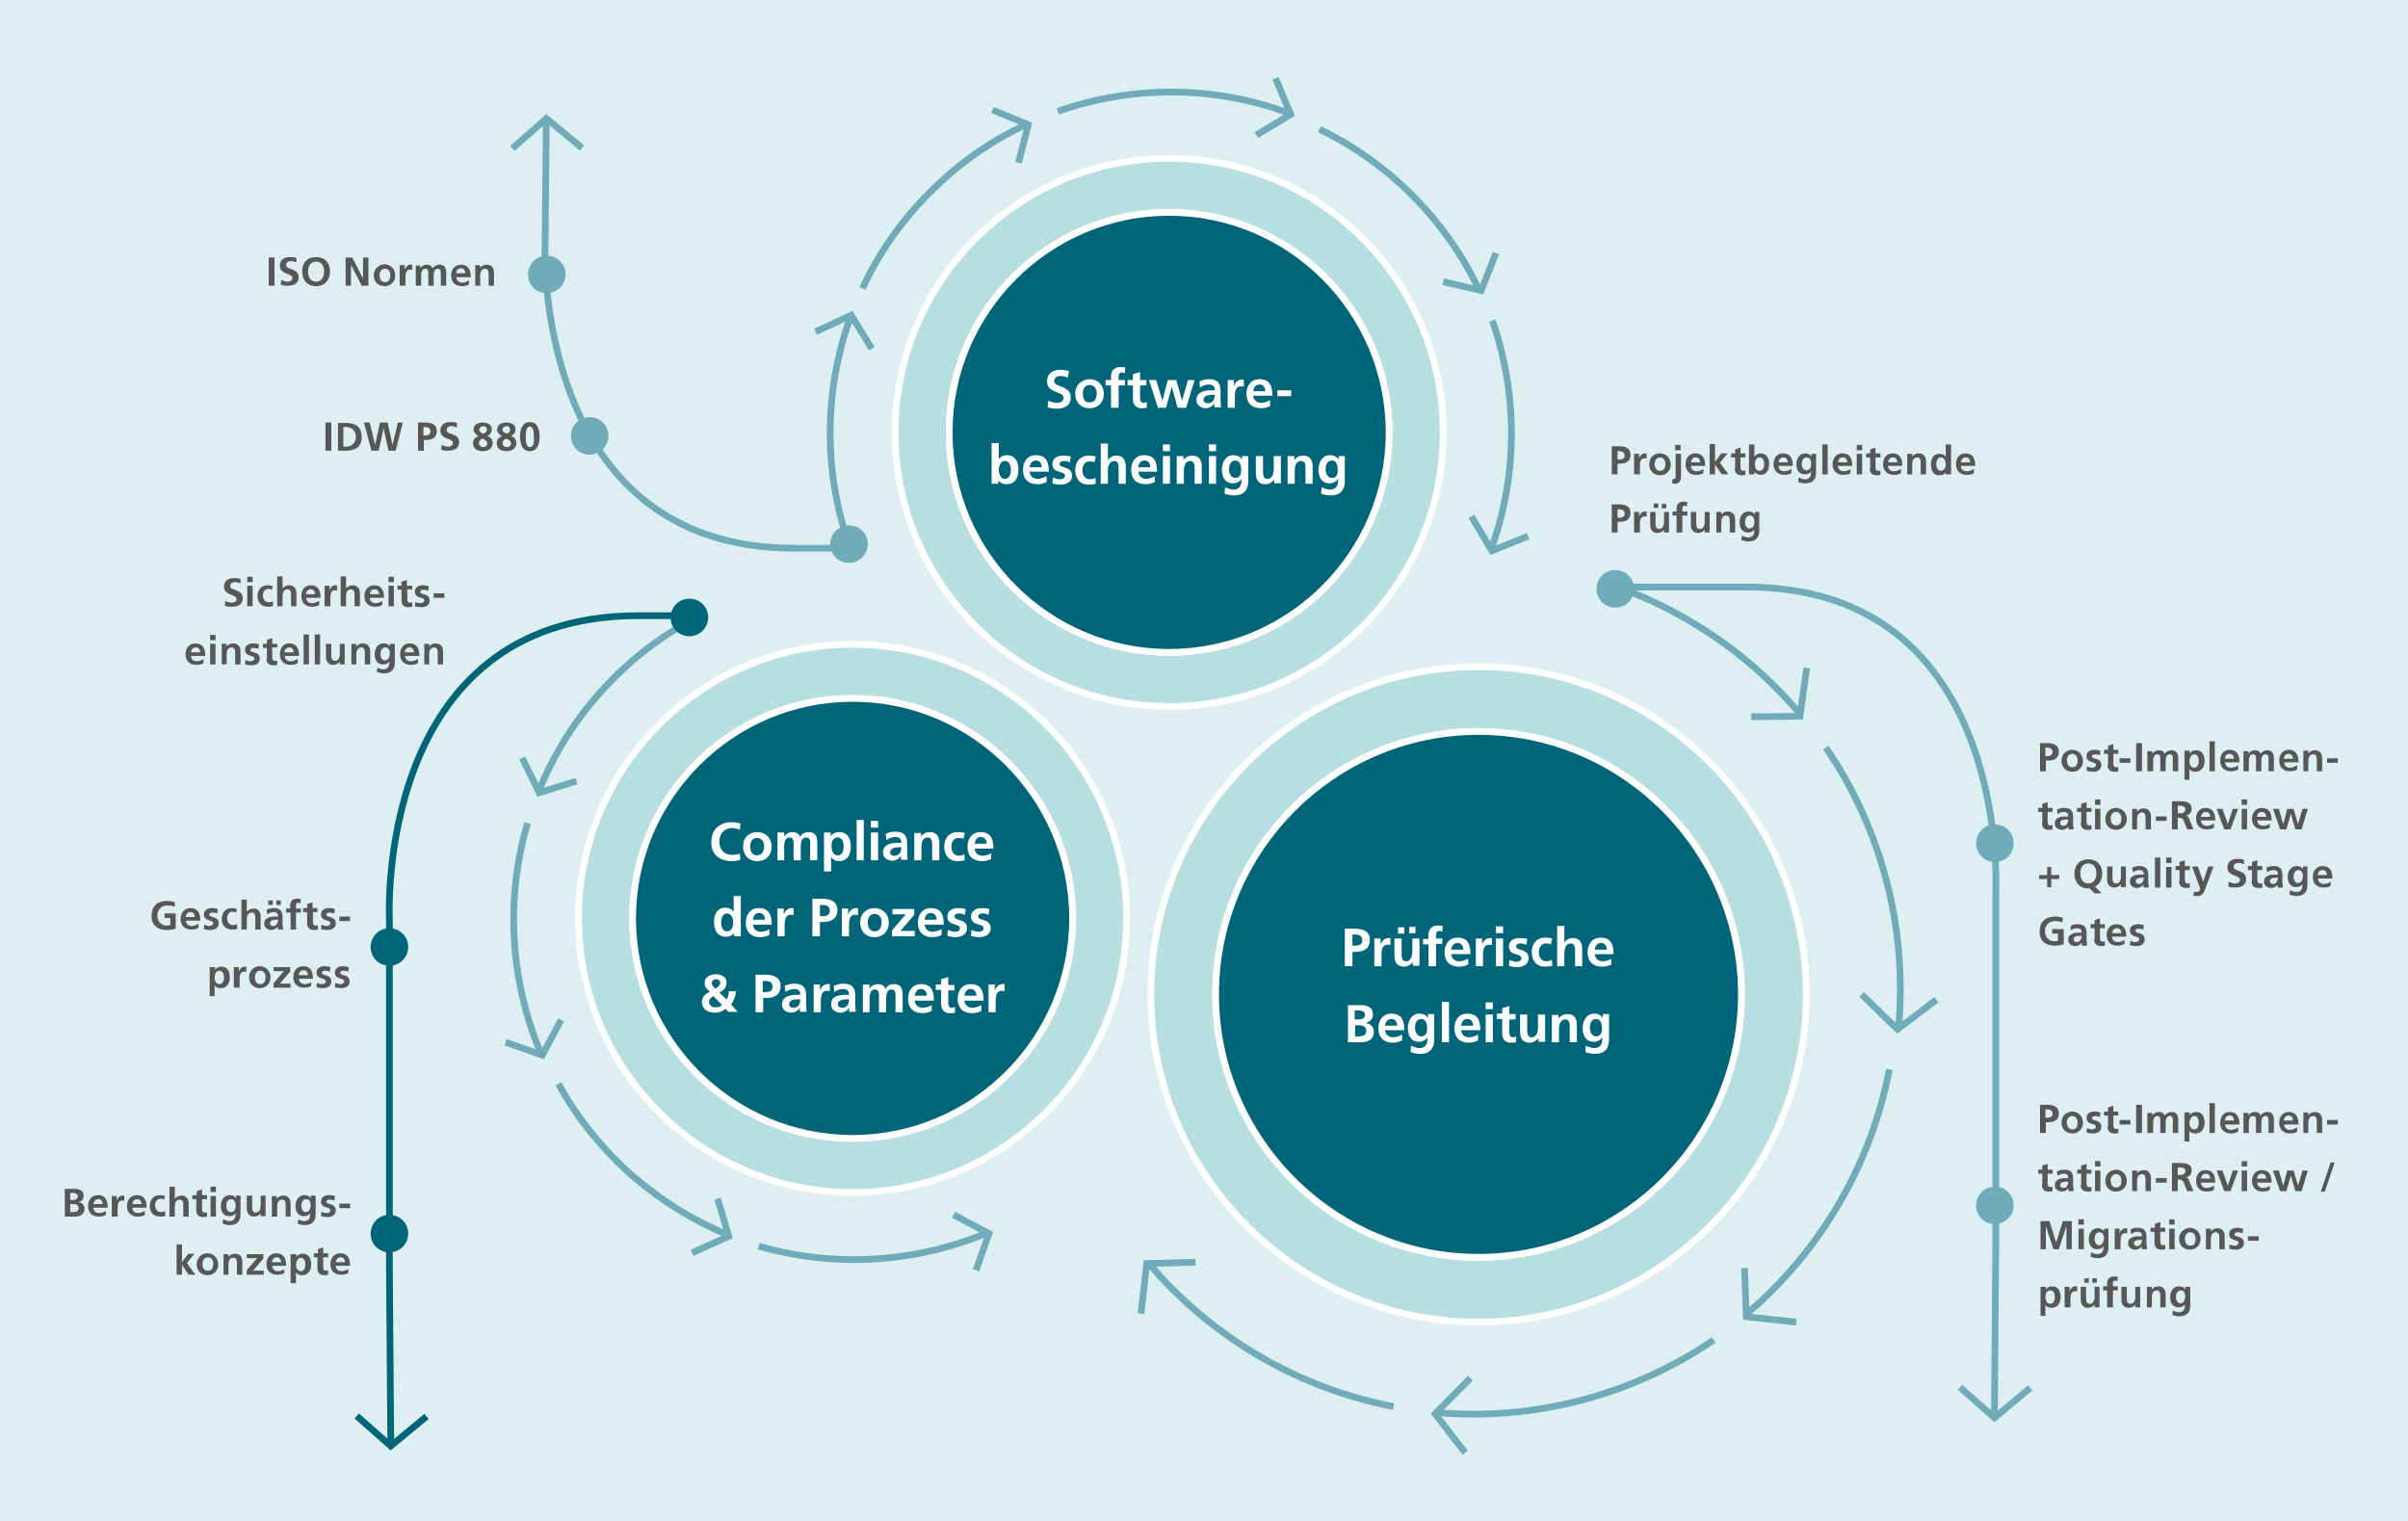 <?xml version="1.0" encoding="utf-8"?>
<!-- Generator: Adobe Illustrator 27.0.1, SVG Export Plug-In . SVG Version: 6.00 Build 0)  -->
<svg version="1.1" id="Ebene_1" xmlns="http://www.w3.org/2000/svg" xmlns:xlink="http://www.w3.org/1999/xlink" x="0px" y="0px"
	 viewBox="0 0 538.6 340.2" style="enable-background:new 0 0 538.6 340.2;" xml:space="preserve">
<style type="text/css">
	.st0{fill:#DDEFF1;}
	.st1{fill:none;stroke:#70ABB9;stroke-width:1.5;}
	.st2{clip-path:url(#SVGID_00000081624676336841373810000007412656643512783014_);fill:#575756;}
	.st3{clip-path:url(#SVGID_00000099636880025096105350000005810436489220363924_);fill:none;stroke:#70ABB9;stroke-width:1.5;}
	.st4{clip-path:url(#SVGID_00000075866378087373678610000018415273028588993980_);fill:none;stroke:#70ABB9;stroke-width:1.5;}
	.st5{clip-path:url(#SVGID_00000078030004138462587700000002977648825264683667_);fill:#006579;}
	.st6{clip-path:url(#SVGID_00000078030004138462587700000002977648825264683667_);fill:none;stroke:#FFFFFF;stroke-width:1.2;}
	.st7{clip-path:url(#SVGID_00000078030004138462587700000002977648825264683667_);fill:none;stroke:#70ABB9;stroke-width:1.5;}
	.st8{clip-path:url(#SVGID_00000059298918391999243890000002136634909260145842_);fill:#70ABB9;}
	.st9{clip-path:url(#SVGID_00000059298918391999243890000002136634909260145842_);fill:none;stroke:#70ABB9;stroke-width:1.5;}
	.st10{clip-path:url(#SVGID_00000146457386827154152780000002154154505635319977_);fill:#70ABB9;}
	.st11{clip-path:url(#SVGID_00000146457386827154152780000002154154505635319977_);fill:#B7DFE1;}
	.st12{clip-path:url(#SVGID_00000146457386827154152780000002154154505635319977_);fill:none;stroke:#FFFFFF;stroke-width:1.5;}
	.st13{clip-path:url(#SVGID_00000146457386827154152780000002154154505635319977_);fill:#006579;}
	.st14{clip-path:url(#SVGID_00000146457386827154152780000002154154505635319977_);fill:#FFFFFF;}
	.st15{clip-path:url(#SVGID_00000146457386827154152780000002154154505635319977_);fill:#575756;}
	.st16{fill:none;stroke:#70ABB9;stroke-width:1.2;}
	.st17{clip-path:url(#SVGID_00000162335041416136711510000015334929221938376834_);fill:#006579;}
	.st18{clip-path:url(#SVGID_00000162335041416136711510000015334929221938376834_);fill:none;stroke:#FFFFFF;stroke-width:0.96;}
	.st19{clip-path:url(#SVGID_00000023273770922040915450000013298016127576559253_);fill:none;stroke:#70ABB9;stroke-width:1.5;}
	.st20{clip-path:url(#SVGID_00000024680504060505751200000016113445960853614000_);fill:none;stroke:#70ABB9;stroke-width:1.5;}
	.st21{clip-path:url(#SVGID_00000159453576302376363910000007000310377170128512_);fill:none;stroke:#70ABB9;stroke-width:1.5;}
	.st22{clip-path:url(#SVGID_00000022553583753387429960000009038083825097269133_);fill:#70ABB9;}
	.st23{clip-path:url(#SVGID_00000022553583753387429960000009038083825097269133_);fill:none;stroke:#70ABB9;stroke-width:1.5;}
	.st24{clip-path:url(#SVGID_00000052786406218779076760000003179814443473046463_);fill:#B7DFE1;}
	.st25{clip-path:url(#SVGID_00000052786406218779076760000003179814443473046463_);fill:none;stroke:#FFFFFF;stroke-width:1.5;}
	.st26{clip-path:url(#SVGID_00000052786406218779076760000003179814443473046463_);fill:#006579;}
	.st27{clip-path:url(#SVGID_00000052786406218779076760000003179814443473046463_);fill:#FFFFFF;}
	.st28{clip-path:url(#SVGID_00000052786406218779076760000003179814443473046463_);fill:#575756;}
	.st29{clip-path:url(#SVGID_00000078034472001061527690000003695146024181950617_);fill:#006579;}
	.st30{clip-path:url(#SVGID_00000078034472001061527690000003695146024181950617_);fill:none;stroke:#FFFFFF;stroke-width:0.96;}
	.st31{clip-path:url(#SVGID_00000108284515641053565300000001572203845670425730_);fill:none;stroke:#70ABB9;stroke-width:1.5;}
	.st32{clip-path:url(#SVGID_00000123434498664501821080000001543319132757777567_);fill:none;stroke:#70ABB9;stroke-width:1.5;}
	.st33{clip-path:url(#SVGID_00000098199100395977669580000004328910133675324811_);fill:none;stroke:#70ABB9;stroke-width:1.5;}
	.st34{clip-path:url(#SVGID_00000176765544567558752460000005044273078694308793_);fill:#006579;}
	.st35{clip-path:url(#SVGID_00000176765544567558752460000005044273078694308793_);fill:none;stroke:#006579;stroke-width:1.5;}
	.st36{fill:none;stroke:#006579;stroke-width:1.5;}
	.st37{clip-path:url(#SVGID_00000041996698967576272610000008617806568180032409_);fill:#006579;}
	.st38{clip-path:url(#SVGID_00000041996698967576272610000008617806568180032409_);fill:#B7DFE1;}
	.st39{clip-path:url(#SVGID_00000041996698967576272610000008617806568180032409_);fill:none;stroke:#FFFFFF;stroke-width:1.5;}
	.st40{clip-path:url(#SVGID_00000041996698967576272610000008617806568180032409_);fill:#FFFFFF;}
</style>
<rect class="st0" width="538.6" height="340.2"/>
<polyline class="st1" points="328.9,308.2 321,316.2 327.7,324.9 "/>
<g>
	<defs>
		<rect id="SVGID_1_" y="0" width="538.6" height="340.2"/>
	</defs>
	<clipPath id="SVGID_00000037659970591076964570000013713959663421896346_">
		<use xlink:href="#SVGID_1_"  style="overflow:visible;"/>
	</clipPath>
	<path style="clip-path:url(#SVGID_00000037659970591076964570000013713959663421896346_);fill:#575756;" d="M479.5,206.9
		c-0.4-0.1-0.7-0.2-1.3-0.2c-0.9,0-1.8,0.4-1.8,1.4c0,1.7,2.1,1.1,2.1,2c0,0.4-0.5,0.6-0.8,0.6c-0.4,0-0.8-0.1-1.2-0.3l-0.1,1
		c0.4,0.1,0.9,0.2,1.4,0.2c1,0,1.9-0.4,1.9-1.5c0-1.7-2.1-1.2-2.1-1.9c0-0.4,0.4-0.5,0.7-0.5c0.4,0,0.7,0.1,1.1,0.2L479.5,206.9z
		 M475.2,210.2c-0.4,0.3-1,0.5-1.5,0.5c-0.7,0-1.3-0.4-1.3-1.2h3.2c0-1.6-0.5-2.8-2.2-2.8c-1.4,0-2.2,1.1-2.2,2.4
		c0,1.5,0.9,2.4,2.4,2.4c0.6,0,1.2-0.1,1.6-0.4V210.2z M472.4,208.7c0.1-0.6,0.4-1.1,1.1-1.1c0.7,0,0.9,0.5,1,1.1H472.4z
		 M468.4,210.1c0,0.9,0.5,1.5,1.5,1.5c0.4,0,0.6,0,0.9-0.1l0-1c-0.1,0.1-0.3,0.1-0.5,0.1c-0.5,0-0.6-0.4-0.6-0.8v-2.2h1.1v-0.9h-1.1
		v-1.3l-1.2,0.4v0.9h-0.9v0.9h0.9V210.1z M463.8,210.1c0-0.7,0.8-0.8,1.3-0.8h0.5c0,0.4-0.1,0.7-0.3,1c-0.2,0.3-0.5,0.4-0.8,0.4
		C464.1,210.7,463.8,210.5,463.8,210.1 M463.2,208.1c0.4-0.3,0.9-0.5,1.4-0.5c0.7,0,1,0.3,1,1H465c-0.5,0-1.1,0-1.6,0.3
		c-0.5,0.2-0.8,0.6-0.8,1.3c0,0.9,0.8,1.4,1.6,1.4c0.5,0,1.2-0.3,1.4-0.8h0c0,0.1,0,0.4,0.1,0.7h1.1c0-0.4,0-0.7-0.1-1
		c0-0.3,0-0.7,0-1.2v-0.6c0-1.4-0.6-2-2-2c-0.5,0-1.1,0.1-1.6,0.4L463.2,208.1z M461.4,205.3c-0.5-0.2-1.1-0.3-1.8-0.3
		c-2.1,0-3.4,1.2-3.4,3.4c0,2.1,1.4,3.1,3.4,3.1c0.7,0,1.4-0.1,2-0.3v-3.4H459v1h1.3v1.6c-0.2,0.1-0.5,0.1-0.8,0.1
		c-1.3,0-2.1-1-2.1-2.2c0-1.3,0.8-2.3,2.3-2.3c0.5,0,1.1,0.1,1.6,0.3L461.4,205.3z"/>
	<path style="clip-path:url(#SVGID_00000037659970591076964570000013713959663421896346_);fill:#575756;" d="M521.3,197.2
		c-0.5,0.3-1,0.5-1.5,0.5c-0.7,0-1.3-0.4-1.3-1.2h3.2c0-1.6-0.5-2.8-2.2-2.8c-1.4,0-2.2,1.1-2.2,2.4c0,1.5,0.9,2.4,2.4,2.4
		c0.6,0,1.2-0.1,1.6-0.4V197.2z M518.4,195.7c0.1-0.6,0.4-1.1,1.1-1.1c0.7,0,0.9,0.5,1,1.1H518.4z M515.1,193.8v0.6h0
		c-0.3-0.5-0.8-0.7-1.4-0.7c-1.4,0-2,1.3-2,2.4c0,1.2,0.5,2.3,1.9,2.3c0.7,0,1.2-0.3,1.4-0.7h0c0,0.8-0.1,1.8-1.4,1.8
		c-0.4,0-1-0.2-1.4-0.4l-0.1,1c0.6,0.2,1.1,0.3,1.6,0.3c1.9,0,2.4-1.2,2.4-2.4v-4.2H515.1z M514,197.5c-0.7,0-1-0.8-1-1.4
		c0-0.7,0.3-1.5,1.1-1.5c0.7,0,1,0.6,1,1.4C515,196.9,514.7,197.5,514,197.5 M507.7,197.1c0-0.7,0.8-0.8,1.3-0.8h0.5
		c0,0.4-0.1,0.7-0.3,1c-0.2,0.3-0.5,0.4-0.8,0.4C508.1,197.7,507.7,197.5,507.7,197.1 M507.1,195.1c0.4-0.3,0.9-0.5,1.4-0.5
		c0.7,0,1,0.3,1,1h-0.7c-0.5,0-1.1,0-1.6,0.3c-0.5,0.2-0.8,0.6-0.8,1.3c0,0.9,0.8,1.4,1.6,1.4c0.5,0,1.2-0.3,1.4-0.8h0
		c0,0.1,0,0.4,0.1,0.7h1.1c0-0.4,0-0.7-0.1-1c0-0.3,0-0.7,0-1.2v-0.6c0-1.4-0.6-2-2-2c-0.5,0-1.1,0.1-1.6,0.4L507.1,195.1z
		 M503.6,197.1c0,0.9,0.5,1.5,1.5,1.5c0.4,0,0.6,0,0.9-0.1l0-1c-0.1,0.1-0.3,0.1-0.5,0.1c-0.5,0-0.6-0.4-0.6-0.8v-2.2h1.1v-0.9h-1.1
		v-1.3l-1.2,0.4v0.9h-0.9v0.9h0.9V197.1z M501.9,192.3c-0.5-0.2-1-0.2-1.5-0.2c-1.1,0-2.2,0.5-2.2,1.9c0,2.1,2.8,1.6,2.8,2.8
		c0,0.6-0.6,0.8-1.1,0.8c-0.5,0-1-0.2-1.4-0.4l-0.1,1.1c0.6,0.2,0.9,0.2,1.6,0.2c1.3,0,2.4-0.5,2.4-1.9c0-2.1-2.8-1.6-2.8-2.7
		c0-0.7,0.6-0.9,1-0.9c0.4,0,0.9,0.1,1.3,0.3L501.9,192.3z M491.6,193.8h-1.3l1.8,4.9c0,0.5-0.3,0.8-0.8,0.8c-0.3,0-0.5,0-0.6-0.1
		l-0.1,0.9c0.3,0.1,0.6,0.1,0.9,0.1c1.3,0,1.5-1,1.9-2l1.7-4.6h-1.2l-1.1,3.4h0L491.6,193.8z M487.4,197.1c0,0.9,0.5,1.5,1.5,1.5
		c0.4,0,0.6,0,0.9-0.1l0-1c-0.1,0.1-0.3,0.1-0.5,0.1c-0.5,0-0.6-0.4-0.6-0.8v-2.2h1.1v-0.9h-1.1v-1.3l-1.2,0.4v0.9h-0.9v0.9h0.9
		V197.1z M484.5,193h1.2v-1.2h-1.2V193z M484.5,198.5h1.2v-4.6h-1.2V198.5z M482,198.5h1.2v-6.7H482V198.5z M477.7,197.1
		c0-0.7,0.8-0.8,1.3-0.8h0.5c0,0.4-0.1,0.7-0.3,1c-0.2,0.3-0.5,0.4-0.8,0.4C478.1,197.7,477.7,197.5,477.7,197.1 M477.1,195.1
		c0.4-0.3,0.9-0.5,1.4-0.5c0.7,0,1,0.3,1,1h-0.7c-0.5,0-1.1,0-1.6,0.3c-0.5,0.2-0.8,0.6-0.8,1.3c0,0.9,0.8,1.4,1.6,1.4
		c0.5,0,1.2-0.3,1.4-0.8h0c0,0.1,0,0.4,0.1,0.7h1.1c0-0.4,0-0.7-0.1-1c0-0.3,0-0.7,0-1.2v-0.6c0-1.4-0.6-2-2-2
		c-0.5,0-1.1,0.1-1.6,0.4L477.1,195.1z M475.6,193.8h-1.2v2.3c0,0.6-0.2,1.5-1.1,1.5c-0.8,0-0.8-0.8-0.8-1.3v-2.5h-1.2v2.9
		c0,1,0.5,1.8,1.6,1.8c0.6,0,1.2-0.3,1.5-0.7h0v0.6h1.1V193.8z M465.3,195.3c0-1.1,0.5-2.2,1.8-2.2c1.3,0,1.8,1.1,1.8,2.2
		c0,1.1-0.5,2.3-1.8,2.3C465.8,197.6,465.3,196.4,465.3,195.3 M470,199.7l-1.4-1.4c1-0.5,1.6-1.6,1.6-2.9c0-1.9-1.1-3.2-3.1-3.2
		c-2,0-3.1,1.3-3.1,3.2c0,1.9,1.1,3.3,3.1,3.3c0.1,0,0.2,0,0.3,0l1.1,1.1H470z M457.9,195.7h-1.8v0.9h1.8v1.8h0.9v-1.8h1.8v-0.9
		h-1.8v-1.8h-0.9V195.7z"/>
	<path style="clip-path:url(#SVGID_00000037659970591076964570000013713959663421896346_);fill:#575756;" d="M510,185.5h1.4l1-3.5h0
		l1,3.5h1.4l1.4-4.6h-1.2l-1,3.4h0l-1-3.4h-1.4l-0.9,3.4h0l-1-3.4h-1.3L510,185.5z M507.7,184.2c-0.4,0.3-1,0.5-1.5,0.5
		c-0.7,0-1.3-0.4-1.3-1.2h3.2c0-1.6-0.5-2.8-2.2-2.8c-1.4,0-2.2,1.1-2.2,2.4c0,1.5,0.9,2.4,2.4,2.4c0.6,0,1.2-0.1,1.6-0.4V184.2z
		 M504.8,182.7c0.1-0.6,0.4-1.1,1.1-1.1c0.7,0,0.9,0.5,1,1.1H504.8z M501.4,180h1.2v-1.2h-1.2V180z M501.4,185.5h1.2v-4.6h-1.2
		V185.5z M497.5,185.5h1.4l1.7-4.6h-1.2l-1.1,3.4h0l-1.2-3.4h-1.3L497.5,185.5z M495.1,184.2c-0.4,0.3-1,0.5-1.5,0.5
		c-0.7,0-1.3-0.4-1.3-1.2h3.2c0-1.6-0.5-2.8-2.2-2.8c-1.4,0-2.1,1.1-2.1,2.4c0,1.5,0.9,2.4,2.4,2.4c0.6,0,1.2-0.1,1.6-0.4V184.2z
		 M492.3,182.7c0.1-0.6,0.4-1.1,1.1-1.1c0.7,0,0.9,0.5,1,1.1H492.3z M485.8,185.5h1.3v-2.6h0.4c0.5,0,0.7,0.2,0.9,0.6l0.8,2h1.4
		l-1-2.5c-0.1-0.3-0.3-0.6-0.7-0.6v0c0.8-0.1,1.3-0.7,1.3-1.5c0-1.7-1.6-1.7-3-1.7h-1.4V185.5z M487.1,180.2h0.4
		c0.6,0,1.3,0.1,1.3,0.8c0,0.8-0.7,0.9-1.3,0.9h-0.4V180.2z M484.6,182.6h-2.4v1h2.4V182.6z M476.8,185.5h1.2v-2.3
		c0-0.6,0.2-1.5,1.1-1.5c0.8,0,0.8,0.8,0.8,1.3v2.5h1.2v-2.9c0-1-0.5-1.8-1.6-1.8c-0.6,0-1.1,0.2-1.5,0.7h0v-0.6h-1.1V185.5z
		 M472.1,183c0-0.7,0.4-1.4,1.2-1.4c0.8,0,1.2,0.7,1.2,1.4c0,0.8-0.2,1.6-1.2,1.6C472.4,184.6,472.1,183.8,472.1,183 M470.9,183.2
		c0,1.3,0.9,2.4,2.4,2.4c1.5,0,2.4-1.1,2.4-2.4c0-1.5-1.1-2.5-2.4-2.5C471.9,180.7,470.9,181.7,470.9,183.2 M468.6,180h1.2v-1.2
		h-1.2V180z M468.6,185.5h1.2v-4.6h-1.2V185.5z M465.4,184.1c0,0.9,0.5,1.5,1.5,1.5c0.4,0,0.6,0,0.9-0.1l0-1
		c-0.1,0.1-0.3,0.1-0.5,0.1c-0.5,0-0.6-0.4-0.6-0.8v-2.2h1.1v-0.9h-1.1v-1.3l-1.2,0.4v0.9h-0.9v0.9h0.9V184.1z M460.8,184.1
		c0-0.7,0.8-0.8,1.3-0.8h0.5c0,0.4-0.1,0.7-0.3,1c-0.2,0.3-0.5,0.4-0.8,0.4C461.2,184.7,460.8,184.5,460.8,184.1 M460.2,182.1
		c0.4-0.3,0.9-0.5,1.4-0.5c0.7,0,1,0.3,1,1H462c-0.5,0-1.1,0-1.6,0.3c-0.5,0.2-0.8,0.6-0.8,1.3c0,0.9,0.8,1.4,1.6,1.4
		c0.5,0,1.2-0.3,1.4-0.8h0c0,0.1,0,0.4,0.1,0.7h1.1c0-0.4,0-0.7-0.1-1c0-0.3,0-0.7,0-1.2v-0.6c0-1.4-0.6-2-2-2
		c-0.5,0-1.1,0.1-1.6,0.4L460.2,182.1z M456.7,184.1c0,0.9,0.5,1.5,1.5,1.5c0.4,0,0.6,0,0.9-0.1l0-1c-0.1,0.1-0.3,0.1-0.5,0.1
		c-0.5,0-0.6-0.4-0.6-0.8v-2.2h1.1v-0.9h-1.1v-1.3l-1.2,0.4v0.9h-0.9v0.9h0.9V184.1z"/>
	<path style="clip-path:url(#SVGID_00000037659970591076964570000013713959663421896346_);fill:#575756;" d="M522.9,169.6h-2.4v1
		h2.4V169.6z M515.1,172.5h1.2v-2.3c0-0.6,0.2-1.5,1.1-1.5c0.8,0,0.8,0.8,0.8,1.3v2.5h1.2v-2.9c0-1-0.5-1.8-1.6-1.8
		c-0.6,0-1.1,0.2-1.5,0.7h0v-0.6h-1.1V172.5z M513.7,171.2c-0.5,0.3-1,0.5-1.5,0.5c-0.7,0-1.3-0.4-1.3-1.2h3.2
		c0-1.6-0.5-2.8-2.2-2.8c-1.4,0-2.1,1.1-2.1,2.4c0,1.5,0.9,2.4,2.4,2.4c0.6,0,1.2-0.1,1.6-0.4V171.2z M510.8,169.7
		c0.1-0.6,0.4-1.1,1.1-1.1c0.7,0,0.9,0.5,1,1.1H510.8z M501.8,172.5h1.2v-2.2c0-0.6,0.1-1.6,0.9-1.6c0.7,0,0.7,0.6,0.7,1v2.8h1.2
		v-2.2c0-0.6,0.1-1.6,0.9-1.6c0.7,0,0.7,0.6,0.7,1v2.8h1.2v-2.9c0-1-0.3-1.8-1.5-1.8c-0.6,0-1.2,0.3-1.4,0.8
		c-0.3-0.6-0.7-0.8-1.4-0.8c-0.5,0-1,0.2-1.4,0.8h0v-0.6h-1.1V172.5z M500.5,171.2c-0.4,0.3-1,0.5-1.5,0.5c-0.7,0-1.3-0.4-1.3-1.2
		h3.2c0-1.6-0.5-2.8-2.2-2.8c-1.4,0-2.1,1.1-2.1,2.4c0,1.5,0.9,2.4,2.4,2.4c0.6,0,1.2-0.1,1.6-0.4V171.2z M497.6,169.7
		c0.1-0.6,0.4-1.1,1.1-1.1c0.7,0,0.9,0.5,1,1.1H497.6z M494.2,172.5h1.2v-6.7h-1.2V172.5z M490.8,168.7c0.8,0,1,0.9,1,1.5
		c0,0.6-0.2,1.5-1,1.5c-0.8,0-1.1-0.8-1.1-1.5C489.8,169.5,490.1,168.7,490.8,168.7 M488.5,174.4h1.2v-2.4h0
		c0.4,0.5,0.8,0.6,1.4,0.6c1.4,0,2-1.2,2-2.4c0-1.3-0.5-2.4-1.9-2.4c-0.7,0-1.2,0.3-1.4,0.8h0v-0.7h-1.2V174.4z M480.4,172.5h1.2
		v-2.2c0-0.6,0.1-1.6,0.9-1.6c0.7,0,0.7,0.6,0.7,1v2.8h1.2v-2.2c0-0.6,0.1-1.6,0.9-1.6c0.7,0,0.7,0.6,0.7,1v2.8h1.2v-2.9
		c0-1-0.3-1.8-1.5-1.8c-0.6,0-1.2,0.3-1.5,0.8c-0.3-0.6-0.7-0.8-1.4-0.8c-0.4,0-1,0.2-1.4,0.8h0v-0.6h-1.1V172.5z M477.8,172.5h1.3
		v-6.3h-1.3V172.5z M476.5,169.6h-2.4v1h2.4V169.6z M471.4,171.1c0,0.9,0.5,1.5,1.5,1.5c0.4,0,0.6,0,0.9-0.1l0-1
		c-0.1,0.1-0.3,0.1-0.5,0.1c-0.5,0-0.6-0.4-0.6-0.8v-2.2h1.1v-0.9h-1.1v-1.3l-1.2,0.4v0.9h-0.9v0.9h0.9V171.1z M469.8,167.9
		c-0.4-0.1-0.7-0.2-1.3-0.2c-0.9,0-1.8,0.4-1.8,1.4c0,1.7,2.1,1.1,2.1,2c0,0.4-0.5,0.6-0.8,0.6c-0.4,0-0.8-0.1-1.2-0.3l-0.1,1
		c0.4,0.1,0.9,0.2,1.4,0.2c1,0,1.9-0.4,1.9-1.5c0-1.7-2.1-1.2-2.1-1.9c0-0.4,0.4-0.5,0.7-0.5c0.4,0,0.7,0.1,1.1,0.2L469.8,167.9z
		 M462.3,170c0-0.7,0.4-1.4,1.2-1.4c0.8,0,1.2,0.7,1.2,1.4c0,0.8-0.2,1.6-1.2,1.6C462.6,171.6,462.3,170.8,462.3,170 M461.1,170.2
		c0,1.3,0.9,2.4,2.4,2.4c1.5,0,2.4-1.1,2.4-2.4c0-1.5-1.1-2.5-2.4-2.5C462.1,167.7,461.1,168.7,461.1,170.2 M456.3,172.5h1.3v-2.4
		h0.5c1.4,0,2.4-0.5,2.4-2c0-1.5-1.2-1.9-2.6-1.9h-1.6V172.5z M457.5,167.2h0.4c0.6,0,1.2,0.3,1.2,1c0,0.7-0.6,0.9-1.2,0.9h-0.4
		V167.2z"/>
	<path style="clip-path:url(#SVGID_00000037659970591076964570000013713959663421896346_);fill:#575756;" d="M392.5,114.5v0.6h0
		c-0.3-0.5-0.8-0.7-1.4-0.7c-1.4,0-2,1.3-2,2.4c0,1.2,0.5,2.3,1.9,2.3c0.7,0,1.2-0.3,1.4-0.7h0c0,0.8-0.1,1.8-1.4,1.8
		c-0.4,0-1-0.2-1.4-0.4l-0.1,1c0.6,0.2,1.1,0.3,1.6,0.3c1.9,0,2.4-1.2,2.4-2.4v-4.2H392.5z M391.3,118.2c-0.7,0-1-0.8-1-1.4
		c0-0.7,0.3-1.5,1.1-1.5c0.7,0,1,0.6,1,1.4C392.4,117.6,392.1,118.2,391.3,118.2 M383.8,119.1h1.2v-2.3c0-0.6,0.2-1.5,1.1-1.5
		c0.8,0,0.8,0.8,0.8,1.3v2.5h1.2v-2.9c0-1-0.5-1.8-1.6-1.8c-0.6,0-1.1,0.2-1.5,0.7h0v-0.6h-1.1V119.1z M382.5,114.5h-1.2v2.3
		c0,0.6-0.2,1.5-1.1,1.5c-0.8,0-0.8-0.8-0.8-1.3v-2.5h-1.2v2.9c0,1,0.5,1.8,1.6,1.8c0.6,0,1.2-0.3,1.5-0.7h0v0.6h1.1V114.5z
		 M375.1,119.1h1.2v-3.8h1.1v-0.9h-1.1v-0.6c0-0.4,0.1-0.7,0.5-0.7c0.3,0,0.4,0.1,0.5,0.2l0.1-1c-0.2-0.1-0.6-0.1-0.9-0.1
		c-1,0-1.5,0.6-1.5,1.6v0.6h-0.9v0.9h0.9V119.1z M370.9,112.6h-1v1h1V112.6z M371.7,113.7h1v-1h-1V113.7z M373.4,114.5h-1.2v2.3
		c0,0.6-0.2,1.5-1.1,1.5c-0.8,0-0.8-0.8-0.8-1.3v-2.5h-1.2v2.9c0,1,0.5,1.8,1.6,1.8c0.6,0,1.2-0.3,1.5-0.7h0v0.6h1.1V114.5z
		 M365.6,119.1h1.2v-1.7c0-0.7,0-1.9,1-1.9c0.2,0,0.4,0,0.5,0.1v-1.2c-0.1,0-0.3,0-0.4,0c-0.7,0-1.2,0.7-1.3,1.2h0v-1.1h-1.1V119.1z
		 M360.5,119.1h1.3v-2.4h0.5c1.4,0,2.4-0.5,2.4-2c0-1.5-1.2-1.9-2.6-1.9h-1.6V119.1z M361.8,113.9h0.4c0.6,0,1.2,0.3,1.2,1
		c0,0.7-0.6,0.9-1.2,0.9h-0.4V113.9z"/>
	<path style="clip-path:url(#SVGID_00000037659970591076964570000013713959663421896346_);fill:#575756;" d="M441.4,104.9
		c-0.4,0.3-1,0.5-1.5,0.5c-0.7,0-1.3-0.4-1.3-1.2h3.2c0-1.6-0.5-2.8-2.2-2.8c-1.4,0-2.1,1.1-2.1,2.4c0,1.5,0.9,2.4,2.4,2.4
		c0.6,0,1.2-0.1,1.6-0.4V104.9z M438.6,103.4c0.1-0.6,0.4-1.1,1.1-1.1c0.7,0,0.9,0.5,1,1.1H438.6z M435.2,106.1h1.2v-6.7h-1.2v2.7h0
		c-0.4-0.4-0.8-0.6-1.4-0.6c-1.4,0-1.9,1.1-1.9,2.4c0,1.3,0.5,2.4,1.9,2.4c0.6,0,1.1-0.2,1.4-0.6h0V106.1z M433.1,103.8
		c0-0.6,0.2-1.5,1-1.5c0.8,0,1.1,0.8,1.1,1.5c0,0.7-0.3,1.5-1.1,1.5C433.3,105.3,433.1,104.5,433.1,103.8 M426.5,106.1h1.2v-2.3
		c0-0.6,0.2-1.5,1.1-1.5c0.8,0,0.8,0.8,0.8,1.3v2.5h1.2v-2.9c0-1-0.5-1.8-1.6-1.8c-0.6,0-1.1,0.2-1.5,0.7h0v-0.6h-1.1V106.1z
		 M425.1,104.9c-0.4,0.3-1,0.5-1.5,0.5c-0.7,0-1.3-0.4-1.3-1.2h3.2c0-1.6-0.5-2.8-2.2-2.8c-1.4,0-2.1,1.1-2.1,2.4
		c0,1.5,0.9,2.4,2.4,2.4c0.6,0,1.2-0.1,1.6-0.4V104.9z M422.3,103.4c0.1-0.6,0.4-1.1,1.1-1.1c0.7,0,0.9,0.5,1,1.1H422.3z
		 M418.2,104.8c0,0.9,0.5,1.5,1.5,1.5c0.4,0,0.6,0,0.9-0.1l0-1c-0.1,0.1-0.3,0.1-0.5,0.1c-0.5,0-0.6-0.4-0.6-0.8v-2.2h1.1v-0.9h-1.1
		v-1.3l-1.2,0.4v0.9h-0.9v0.9h0.9V104.8z M415.3,100.7h1.2v-1.2h-1.2V100.7z M415.3,106.1h1.2v-4.6h-1.2V106.1z M413.9,104.9
		c-0.4,0.3-1,0.5-1.5,0.5c-0.7,0-1.3-0.4-1.3-1.2h3.2c0-1.6-0.5-2.8-2.2-2.8c-1.4,0-2.2,1.1-2.2,2.4c0,1.5,0.9,2.4,2.4,2.4
		c0.6,0,1.2-0.1,1.6-0.4V104.9z M411.1,103.4c0.1-0.6,0.4-1.1,1.1-1.1c0.7,0,0.9,0.5,1,1.1H411.1z M407.6,106.1h1.2v-6.7h-1.2V106.1
		z M405.2,101.5v0.6h0c-0.3-0.5-0.8-0.7-1.4-0.7c-1.4,0-2,1.3-2,2.4c0,1.2,0.5,2.3,1.9,2.3c0.7,0,1.2-0.3,1.4-0.7h0
		c0,0.8-0.1,1.8-1.4,1.8c-0.4,0-1-0.2-1.4-0.4l-0.1,1c0.6,0.2,1.1,0.3,1.6,0.3c1.9,0,2.4-1.2,2.4-2.4v-4.2H405.2z M404,105.2
		c-0.7,0-1-0.8-1-1.4c0-0.7,0.3-1.5,1.1-1.5c0.7,0,1,0.6,1,1.4C405.1,104.6,404.8,105.2,404,105.2 M400.6,104.9
		c-0.4,0.3-1,0.5-1.5,0.5c-0.7,0-1.3-0.4-1.3-1.2h3.2c0-1.6-0.5-2.8-2.2-2.8c-1.4,0-2.1,1.1-2.1,2.4c0,1.5,0.9,2.4,2.4,2.4
		c0.6,0,1.2-0.1,1.6-0.4V104.9z M397.8,103.4c0.1-0.6,0.4-1.1,1.1-1.1c0.7,0,0.9,0.5,1,1.1H397.8z M391.2,106.1h1.2v-0.6h0
		c0.4,0.5,0.9,0.7,1.4,0.7c1.4,0,1.9-1.2,1.9-2.4c0-1.3-0.5-2.4-1.9-2.4c-0.6,0-1.1,0.3-1.4,0.7h0v-2.7h-1.2V106.1z M392.5,103.8
		c0-0.6,0.3-1.5,1.1-1.5c0.8,0,1,0.9,1,1.5c0,0.6-0.2,1.5-1,1.5C392.7,105.3,392.5,104.5,392.5,103.8 M388,104.8
		c0,0.9,0.5,1.5,1.5,1.5c0.4,0,0.6,0,0.9-0.1l0-1c-0.1,0.1-0.3,0.1-0.5,0.1c-0.5,0-0.6-0.4-0.6-0.8v-2.2h1.1v-0.9h-1.1v-1.3
		l-1.2,0.4v0.9h-0.9v0.9h0.9V104.8z M382.4,106.1h1.2v-2.2h0l1.5,2.2h1.5l-1.9-2.6l1.7-2.1h-1.4l-1.4,1.9h0v-4h-1.2V106.1z
		 M381,104.9c-0.5,0.3-1,0.5-1.5,0.5c-0.7,0-1.3-0.4-1.3-1.2h3.2c0-1.6-0.5-2.8-2.2-2.8c-1.4,0-2.2,1.1-2.2,2.4
		c0,1.5,0.9,2.4,2.4,2.4c0.6,0,1.2-0.1,1.6-0.4V104.9z M378.2,103.4c0.1-0.6,0.4-1.1,1.1-1.1c0.7,0,0.9,0.5,1,1.1H378.2z
		 M374.7,100.7h1.2v-1.2h-1.2V100.7z M374,108.1c0.2,0,0.4,0.1,0.6,0.1c1.2,0,1.4-1,1.4-1.7v-5h-1.2v4.8c0,0.7-0.1,0.8-0.7,0.9
		L374,108.1z M370.1,103.7c0-0.7,0.4-1.4,1.2-1.4c0.8,0,1.2,0.7,1.2,1.4c0,0.8-0.2,1.6-1.2,1.6C370.4,105.3,370.1,104.5,370.1,103.7
		 M368.9,103.9c0,1.3,0.9,2.4,2.4,2.4c1.5,0,2.4-1.1,2.4-2.4c0-1.5-1.1-2.5-2.4-2.5C369.9,101.4,368.9,102.3,368.9,103.9
		 M365.6,106.1h1.2v-1.7c0-0.7,0-1.9,1-1.9c0.2,0,0.4,0,0.5,0.1v-1.2c-0.1,0-0.3,0-0.4,0c-0.7,0-1.2,0.7-1.3,1.2h0v-1.1h-1.1V106.1z
		 M360.5,106.1h1.3v-2.4h0.5c1.4,0,2.4-0.5,2.4-2c0-1.5-1.2-1.9-2.6-1.9h-1.6V106.1z M361.8,100.9h0.4c0.6,0,1.2,0.3,1.2,1
		c0,0.7-0.6,0.9-1.2,0.9h-0.4V100.9z"/>
	<path style="clip-path:url(#SVGID_00000037659970591076964570000013713959663421896346_);fill:#575756;" d="M488.8,287.8v0.6h0
		c-0.3-0.5-0.8-0.7-1.4-0.7c-1.4,0-2,1.3-2,2.4c0,1.2,0.5,2.3,1.9,2.3c0.7,0,1.2-0.3,1.4-0.7h0c0,0.8-0.1,1.8-1.4,1.8
		c-0.4,0-1-0.2-1.3-0.4l-0.1,1c0.6,0.2,1.1,0.3,1.6,0.3c1.9,0,2.4-1.2,2.4-2.4v-4.2H488.8z M487.7,291.5c-0.7,0-1-0.8-1-1.4
		c0-0.7,0.3-1.5,1.1-1.5c0.7,0,1,0.6,1,1.4C488.7,290.8,488.4,291.5,487.7,291.5 M480.1,292.4h1.2v-2.3c0-0.6,0.2-1.5,1.1-1.5
		c0.8,0,0.8,0.8,0.8,1.3v2.5h1.2v-2.9c0-1-0.5-1.8-1.6-1.8c-0.6,0-1.1,0.2-1.5,0.7h0v-0.6h-1.1V292.4z M478.8,287.8h-1.2v2.3
		c0,0.6-0.2,1.5-1.1,1.5c-0.8,0-0.8-0.8-0.8-1.3v-2.5h-1.2v2.9c0,1,0.5,1.8,1.6,1.8c0.6,0,1.2-0.3,1.5-0.7h0v0.6h1.1V287.8z
		 M471.4,292.4h1.2v-3.8h1.1v-0.9h-1.1v-0.6c0-0.4,0.1-0.7,0.5-0.7c0.3,0,0.4,0.1,0.5,0.2l0.1-1c-0.2-0.1-0.6-0.1-0.9-0.1
		c-1,0-1.5,0.6-1.5,1.6v0.6h-0.9v0.9h0.9V292.4z M467.2,285.9h-1v1h1V285.9z M468,286.9h1v-1h-1V286.9z M469.7,287.8h-1.2v2.3
		c0,0.6-0.2,1.5-1.1,1.5c-0.8,0-0.8-0.8-0.8-1.3v-2.5h-1.2v2.9c0,1,0.5,1.8,1.6,1.8c0.6,0,1.2-0.3,1.5-0.7h0v0.6h1.1V287.8z
		 M461.9,292.4h1.2v-1.7c0-0.7,0-1.9,1-1.9c0.2,0,0.4,0,0.5,0.1v-1.2c-0.1,0-0.3,0-0.4,0c-0.7,0-1.2,0.7-1.3,1.2h0v-1.1h-1.1V292.4z
		 M458.6,288.6c0.8,0,1,0.9,1,1.5c0,0.6-0.2,1.5-1,1.5c-0.8,0-1.1-0.8-1.1-1.5C457.5,289.4,457.8,288.6,458.6,288.6 M456.3,294.3
		h1.2v-2.4h0c0.4,0.5,0.8,0.6,1.4,0.6c1.4,0,2-1.2,2-2.4c0-1.3-0.5-2.4-1.9-2.4c-0.7,0-1.2,0.3-1.4,0.8h0v-0.7h-1.2V294.3z"/>
	<path style="clip-path:url(#SVGID_00000037659970591076964570000013713959663421896346_);fill:#575756;" d="M505.2,276.5h-2.4v1
		h2.4V276.5z M501.7,274.8c-0.4-0.1-0.7-0.2-1.3-0.2c-0.9,0-1.8,0.4-1.8,1.4c0,1.7,2.1,1.1,2.1,2c0,0.4-0.5,0.6-0.8,0.6
		c-0.4,0-0.8-0.1-1.2-0.3l-0.1,1c0.4,0.1,0.9,0.2,1.4,0.2c1,0,1.9-0.4,1.9-1.5c0-1.7-2.1-1.2-2.1-1.9c0-0.4,0.4-0.5,0.7-0.5
		c0.4,0,0.7,0.1,1.1,0.2L501.7,274.8z M493.3,279.4h1.2v-2.3c0-0.6,0.2-1.5,1.1-1.5c0.8,0,0.8,0.8,0.8,1.3v2.5h1.2v-2.9
		c0-1-0.5-1.8-1.6-1.8c-0.6,0-1.1,0.2-1.5,0.7h0v-0.6h-1.1V279.4z M488.7,277c0-0.7,0.4-1.4,1.2-1.4c0.8,0,1.2,0.7,1.2,1.4
		c0,0.8-0.2,1.6-1.2,1.6C488.9,278.6,488.7,277.7,488.7,277 M487.4,277.1c0,1.3,0.9,2.4,2.4,2.4c1.5,0,2.4-1.1,2.4-2.4
		c0-1.5-1.1-2.5-2.4-2.5C488.5,274.7,487.4,275.6,487.4,277.1 M485.2,273.9h1.2v-1.2h-1.2V273.9z M485.2,279.4h1.2v-4.6h-1.2V279.4z
		 M481.9,278c0,0.9,0.5,1.5,1.5,1.5c0.4,0,0.6,0,0.9-0.1l0-1c-0.1,0.1-0.3,0.1-0.5,0.1c-0.5,0-0.6-0.4-0.6-0.8v-2.2h1.1v-0.9h-1.1
		v-1.3l-1.2,0.4v0.9H481v0.9h0.9V278z M477.3,278.1c0-0.7,0.8-0.8,1.3-0.8h0.5c0,0.4-0.1,0.7-0.3,1c-0.2,0.3-0.5,0.4-0.8,0.4
		C477.7,278.6,477.3,278.5,477.3,278.1 M476.7,276c0.4-0.3,0.9-0.5,1.4-0.5c0.7,0,1,0.3,1,1h-0.7c-0.5,0-1.1,0-1.6,0.3
		c-0.5,0.2-0.8,0.6-0.8,1.3c0,0.9,0.8,1.4,1.6,1.4c0.5,0,1.2-0.3,1.4-0.8h0c0,0.1,0,0.4,0.1,0.7h1.1c0-0.4,0-0.7-0.1-1
		c0-0.3,0-0.7,0-1.2v-0.6c0-1.4-0.6-2-2-2c-0.5,0-1.1,0.1-1.6,0.4L476.7,276z M473.1,279.4h1.2v-1.7c0-0.7,0-1.9,1-1.9
		c0.2,0,0.4,0,0.5,0.1v-1.2c-0.1,0-0.3,0-0.4,0c-0.7,0-1.2,0.7-1.3,1.2h0v-1.1h-1.1V279.4z M470.6,274.8v0.6h0
		c-0.3-0.5-0.8-0.7-1.4-0.7c-1.4,0-2,1.3-2,2.4c0,1.2,0.5,2.3,1.9,2.3c0.7,0,1.2-0.3,1.4-0.7h0c0,0.8-0.1,1.8-1.4,1.8
		c-0.4,0-1-0.2-1.4-0.4l-0.1,1c0.6,0.2,1.1,0.3,1.6,0.3c1.9,0,2.4-1.2,2.4-2.4v-4.2H470.6z M469.5,278.5c-0.7,0-1-0.8-1-1.4
		c0-0.7,0.3-1.5,1.1-1.5c0.7,0,1,0.6,1,1.4C470.5,277.8,470.2,278.5,469.5,278.5 M464.9,273.9h1.2v-1.2h-1.2V273.9z M464.9,279.4
		h1.2v-4.6h-1.2V279.4z M456.4,279.4h1.2v-5.2l0,0l1.7,5.2h1.2l1.7-5.2h0v5.2h1.2v-6.3h-2l-1.5,4.8h0l-1.5-4.8h-2V279.4z"/>
	<path style="clip-path:url(#SVGID_00000037659970591076964570000013713959663421896346_);fill:#575756;" d="M519.1,266.5h0.9
		l2.2-6.5h-0.9L519.1,266.5z M510,266.4h1.4l1-3.5h0l1,3.5h1.4l1.4-4.6h-1.2l-1,3.4h0l-1-3.4h-1.4l-0.9,3.4h0l-1-3.4h-1.3L510,266.4
		z M507.7,265.2c-0.4,0.3-1,0.5-1.5,0.5c-0.7,0-1.3-0.4-1.3-1.2h3.2c0-1.6-0.5-2.8-2.2-2.8c-1.4,0-2.2,1.1-2.2,2.4
		c0,1.5,0.9,2.4,2.4,2.4c0.6,0,1.2-0.1,1.6-0.4V265.2z M504.8,263.6c0.1-0.6,0.4-1.1,1.1-1.1c0.7,0,0.9,0.5,1,1.1H504.8z
		 M501.4,260.9h1.2v-1.2h-1.2V260.9z M501.4,266.4h1.2v-4.6h-1.2V266.4z M497.5,266.4h1.4l1.7-4.6h-1.2l-1.1,3.4h0l-1.2-3.4h-1.3
		L497.5,266.4z M495.1,265.2c-0.4,0.3-1,0.5-1.5,0.5c-0.7,0-1.3-0.4-1.3-1.2h3.2c0-1.6-0.5-2.8-2.2-2.8c-1.4,0-2.1,1.1-2.1,2.4
		c0,1.5,0.9,2.4,2.4,2.4c0.6,0,1.2-0.1,1.6-0.4V265.2z M492.3,263.6c0.1-0.6,0.4-1.1,1.1-1.1c0.7,0,0.9,0.5,1,1.1H492.3z
		 M485.8,266.4h1.3v-2.6h0.4c0.5,0,0.7,0.2,0.9,0.6l0.8,2h1.4l-1-2.5c-0.1-0.3-0.3-0.6-0.7-0.6v0c0.8-0.1,1.3-0.7,1.3-1.5
		c0-1.7-1.6-1.7-3-1.7h-1.4V266.4z M487.1,261.1h0.4c0.6,0,1.3,0.1,1.3,0.8c0,0.8-0.7,0.9-1.3,0.9h-0.4V261.1z M484.6,263.5h-2.4v1
		h2.4V263.5z M476.8,266.4h1.2v-2.3c0-0.6,0.2-1.5,1.1-1.5c0.8,0,0.8,0.8,0.8,1.3v2.5h1.2v-2.9c0-1-0.5-1.8-1.6-1.8
		c-0.6,0-1.1,0.2-1.5,0.7h0v-0.6h-1.1V266.4z M472.1,264c0-0.7,0.4-1.4,1.2-1.4c0.8,0,1.2,0.7,1.2,1.4c0,0.8-0.2,1.6-1.2,1.6
		C472.4,265.6,472.1,264.7,472.1,264 M470.9,264.1c0,1.3,0.9,2.4,2.4,2.4c1.5,0,2.4-1.1,2.4-2.4c0-1.5-1.1-2.5-2.4-2.5
		C471.9,261.7,470.9,262.6,470.9,264.1 M468.6,260.9h1.2v-1.2h-1.2V260.9z M468.6,266.4h1.2v-4.6h-1.2V266.4z M465.4,265
		c0,0.9,0.5,1.5,1.5,1.5c0.4,0,0.6,0,0.9-0.1l0-1c-0.1,0.1-0.3,0.1-0.5,0.1c-0.5,0-0.6-0.4-0.6-0.8v-2.2h1.1v-0.9h-1.1v-1.3
		l-1.2,0.4v0.9h-0.9v0.9h0.9V265z M460.8,265.1c0-0.7,0.8-0.8,1.3-0.8h0.5c0,0.4-0.1,0.7-0.3,1c-0.2,0.3-0.5,0.4-0.8,0.4
		C461.2,265.6,460.8,265.5,460.8,265.1 M460.2,263c0.4-0.3,0.9-0.5,1.4-0.5c0.7,0,1,0.3,1,1H462c-0.5,0-1.1,0-1.6,0.3
		c-0.5,0.2-0.8,0.6-0.8,1.3c0,0.9,0.8,1.4,1.6,1.4c0.5,0,1.2-0.3,1.4-0.8h0c0,0.1,0,0.4,0.1,0.7h1.1c0-0.4,0-0.7-0.1-1
		c0-0.3,0-0.7,0-1.2v-0.6c0-1.4-0.6-2-2-2c-0.5,0-1.1,0.1-1.6,0.4L460.2,263z M456.7,265c0,0.9,0.5,1.5,1.5,1.5c0.4,0,0.6,0,0.9-0.1
		l0-1c-0.1,0.1-0.3,0.1-0.5,0.1c-0.5,0-0.6-0.4-0.6-0.8v-2.2h1.1v-0.9h-1.1v-1.3l-1.2,0.4v0.9h-0.9v0.9h0.9V265z"/>
	<path style="clip-path:url(#SVGID_00000037659970591076964570000013713959663421896346_);fill:#575756;" d="M522.9,250.5h-2.4v1
		h2.4V250.5z M515.1,253.4h1.2v-2.3c0-0.6,0.2-1.5,1.1-1.5c0.8,0,0.8,0.8,0.8,1.3v2.5h1.2v-2.9c0-1-0.5-1.8-1.6-1.8
		c-0.6,0-1.1,0.2-1.5,0.7h0v-0.6h-1.1V253.4z M513.7,252.2c-0.5,0.3-1,0.5-1.5,0.5c-0.7,0-1.3-0.4-1.3-1.2h3.2
		c0-1.6-0.5-2.8-2.2-2.8c-1.4,0-2.1,1.1-2.1,2.4c0,1.5,0.9,2.4,2.4,2.4c0.6,0,1.2-0.1,1.6-0.4V252.2z M510.8,250.6
		c0.1-0.6,0.4-1.1,1.1-1.1c0.7,0,0.9,0.5,1,1.1H510.8z M501.8,253.4h1.2v-2.2c0-0.6,0.1-1.6,0.9-1.6c0.7,0,0.7,0.6,0.7,1v2.8h1.2
		v-2.2c0-0.6,0.1-1.6,0.9-1.6c0.7,0,0.7,0.6,0.7,1v2.8h1.2v-2.9c0-1-0.3-1.8-1.5-1.8c-0.6,0-1.2,0.3-1.4,0.8
		c-0.3-0.6-0.7-0.8-1.4-0.8c-0.5,0-1,0.2-1.4,0.8h0v-0.6h-1.1V253.4z M500.5,252.2c-0.4,0.3-1,0.5-1.5,0.5c-0.7,0-1.3-0.4-1.3-1.2
		h3.2c0-1.6-0.5-2.8-2.2-2.8c-1.4,0-2.1,1.1-2.1,2.4c0,1.5,0.9,2.4,2.4,2.4c0.6,0,1.2-0.1,1.6-0.4V252.2z M497.6,250.6
		c0.1-0.6,0.4-1.1,1.1-1.1c0.7,0,0.9,0.5,1,1.1H497.6z M494.2,253.4h1.2v-6.7h-1.2V253.4z M490.8,249.6c0.8,0,1,0.9,1,1.5
		c0,0.6-0.2,1.5-1,1.5c-0.8,0-1.1-0.8-1.1-1.5C489.8,250.4,490.1,249.6,490.8,249.6 M488.5,255.3h1.2v-2.4h0
		c0.4,0.5,0.8,0.6,1.4,0.6c1.4,0,2-1.2,2-2.4c0-1.3-0.5-2.4-1.9-2.4c-0.7,0-1.2,0.3-1.4,0.8h0v-0.7h-1.2V255.3z M480.4,253.4h1.2
		v-2.2c0-0.6,0.1-1.6,0.9-1.6c0.7,0,0.7,0.6,0.7,1v2.8h1.2v-2.2c0-0.6,0.1-1.6,0.9-1.6c0.7,0,0.7,0.6,0.7,1v2.8h1.2v-2.9
		c0-1-0.3-1.8-1.5-1.8c-0.6,0-1.2,0.3-1.5,0.8c-0.3-0.6-0.7-0.8-1.4-0.8c-0.4,0-1,0.2-1.4,0.8h0v-0.6h-1.1V253.4z M477.8,253.4h1.3
		v-6.3h-1.3V253.4z M476.5,250.5h-2.4v1h2.4V250.5z M471.4,252c0,0.9,0.5,1.5,1.5,1.5c0.4,0,0.6,0,0.9-0.1l0-1
		c-0.1,0.1-0.3,0.1-0.5,0.1c-0.5,0-0.6-0.4-0.6-0.8v-2.2h1.1v-0.9h-1.1v-1.3l-1.2,0.4v0.9h-0.9v0.9h0.9V252z M469.8,248.8
		c-0.4-0.1-0.7-0.2-1.3-0.2c-0.9,0-1.8,0.4-1.8,1.4c0,1.7,2.1,1.1,2.1,2c0,0.4-0.5,0.6-0.8,0.6c-0.4,0-0.8-0.1-1.2-0.3l-0.1,1
		c0.4,0.1,0.9,0.2,1.4,0.2c1,0,1.9-0.4,1.9-1.5c0-1.7-2.1-1.2-2.1-1.9c0-0.4,0.4-0.5,0.7-0.5c0.4,0,0.7,0.1,1.1,0.2L469.8,248.8z
		 M462.3,251c0-0.7,0.4-1.4,1.2-1.4c0.8,0,1.2,0.7,1.2,1.4c0,0.8-0.2,1.6-1.2,1.6C462.6,252.6,462.3,251.7,462.3,251 M461.1,251.1
		c0,1.3,0.9,2.4,2.4,2.4c1.5,0,2.4-1.1,2.4-2.4c0-1.5-1.1-2.5-2.4-2.5C462.1,248.7,461.1,249.6,461.1,251.1 M456.3,253.4h1.3V251
		h0.5c1.4,0,2.4-0.5,2.4-2c0-1.5-1.2-1.9-2.6-1.9h-1.6V253.4z M457.5,248.1h0.4c0.6,0,1.2,0.3,1.2,1c0,0.7-0.6,0.9-1.2,0.9h-0.4
		V248.1z"/>
</g>
<path class="st1" d="M412.8,182.2"/>
<g>
	<defs>
		<rect id="SVGID_00000083800655023792289130000011511841011720234125_" y="0" width="538.6" height="340.2"/>
	</defs>
	<clipPath id="SVGID_00000034773672860546802650000011941999210517738415_">
		<use xlink:href="#SVGID_00000083800655023792289130000011511841011720234125_"  style="overflow:visible;"/>
	</clipPath>
	
		<path style="clip-path:url(#SVGID_00000034773672860546802650000011941999210517738415_);fill:none;stroke:#70ABB9;stroke-width:1.5;" d="
		M321,315.9c22,2,44.1-3.8,62.3-16.2"/>
	
		<path style="clip-path:url(#SVGID_00000034773672860546802650000011941999210517738415_);fill:none;stroke:#70ABB9;stroke-width:1.5;" d="
		M408.4,167.2c12.4,18.2,18.2,40.2,16.3,62.1"/>
</g>
<polyline class="st1" points="416.4,222.4 424.4,230.2 433.1,223.6 "/>
<g>
	<defs>
		<rect id="SVGID_00000058571869715384180030000004161790495619766448_" y="0" width="538.6" height="340.2"/>
	</defs>
	<clipPath id="SVGID_00000098905260265562667010000006992413582232855472_">
		<use xlink:href="#SVGID_00000058571869715384180030000004161790495619766448_"  style="overflow:visible;"/>
	</clipPath>
	
		<path style="clip-path:url(#SVGID_00000098905260265562667010000006992413582232855472_);fill:none;stroke:#70ABB9;stroke-width:1.5;" d="
		M402.2,159.2c-6.9-8.1-15.2-15.1-24.9-20.7c-4.9-2.8-9.9-5.2-15-7"/>
	
		<path style="clip-path:url(#SVGID_00000098905260265562667010000006992413582232855472_);fill:none;stroke:#70ABB9;stroke-width:1.5;" d="
		M256.9,282.5c6.9,8.2,15.3,15.3,25.1,21c9.5,5.5,19.5,9.1,29.7,11.1"/>
</g>
<polyline class="st1" points="255.2,293.8 256.5,282.6 267.4,282.3 "/>
<polyline class="st1" points="391.7,160.3 402.6,160.2 404.1,149.4 "/>
<g>
	<defs>
		<rect id="SVGID_00000173150457888621995950000010199120581714373784_" y="0" width="538.6" height="340.2"/>
	</defs>
	<clipPath id="SVGID_00000032637732281323545050000017922226133296193191_">
		<use xlink:href="#SVGID_00000173150457888621995950000010199120581714373784_"  style="overflow:visible;"/>
	</clipPath>
	<path style="clip-path:url(#SVGID_00000032637732281323545050000017922226133296193191_);fill:#006579;" d="M330.7,277.6
		c30.9,0,56.1-25.2,56.1-56.1s-25.2-56.1-56.1-56.1s-56.1,25.2-56.1,56.1S299.7,277.6,330.7,277.6"/>
	
		<circle style="clip-path:url(#SVGID_00000032637732281323545050000017922226133296193191_);fill:none;stroke:#FFFFFF;stroke-width:1.2;" cx="330.7" cy="221.5" r="56.1"/>
	
		<path style="clip-path:url(#SVGID_00000032637732281323545050000017922226133296193191_);fill:none;stroke:#70ABB9;stroke-width:1.5;" d="
		M390.5,294c8.2-6.9,15.3-15.3,21-25.1c5.5-9.5,9.1-19.5,11.1-29.7"/>
</g>
<polyline class="st1" points="401.8,295.7 390.6,294.5 390.2,283.6 "/>
<g>
	<defs>
		<rect id="SVGID_00000102539449148982779870000009110413620530164392_" y="0" width="538.6" height="340.2"/>
	</defs>
	<clipPath id="SVGID_00000013913483639011643990000014041936840825368986_">
		<use xlink:href="#SVGID_00000102539449148982779870000009110413620530164392_"  style="overflow:visible;"/>
	</clipPath>
	<path style="clip-path:url(#SVGID_00000013913483639011643990000014041936840825368986_);fill:#70ABB9;" d="M365.4,132.6
		c0.5-2.3-0.9-4.5-3.2-5c-2.3-0.5-4.5,0.9-5,3.2c-0.5,2.3,0.9,4.5,3.2,5C362.7,136.3,364.9,134.9,365.4,132.6"/>
	
		<path style="clip-path:url(#SVGID_00000013913483639011643990000014041936840825368986_);fill:none;stroke:#70ABB9;stroke-width:1.5;" d="
		M446.1,316l0.3-38.7v-78c0,0,3.5-68-55.7-68h2.8h-32.2"/>
</g>
<polyline class="st1" points="454.1,310.4 446.1,317.1 438.4,310.3 "/>
<g>
	<defs>
		<rect id="SVGID_00000016068334331656377260000001520919956649611945_" y="0" width="538.6" height="340.2"/>
	</defs>
	<clipPath id="SVGID_00000150824867673930008390000003453564812351397516_">
		<use xlink:href="#SVGID_00000016068334331656377260000001520919956649611945_"  style="overflow:visible;"/>
	</clipPath>
	<path style="clip-path:url(#SVGID_00000150824867673930008390000003453564812351397516_);fill:#70ABB9;" d="M450.3,189.5
		c0.5-2.3-0.9-4.5-3.2-5c-2.3-0.5-4.5,0.9-5,3.2c-0.5,2.3,0.9,4.5,3.2,5C447.6,193.2,449.8,191.8,450.3,189.5"/>
	<path style="clip-path:url(#SVGID_00000150824867673930008390000003453564812351397516_);fill:#70ABB9;" d="M450.3,270.5
		c0.5-2.3-0.9-4.5-3.2-5c-2.3-0.5-4.5,0.9-5,3.2c-0.5,2.3,0.9,4.5,3.2,5C447.6,274.1,449.8,272.7,450.3,270.5"/>
	<path style="clip-path:url(#SVGID_00000150824867673930008390000003453564812351397516_);fill:#B7DFE1;" d="M389.5,222.4
		c0,32.4-26.4,58.8-58.8,58.8c-32.4,0-58.8-26.4-58.8-58.8s26.4-58.8,58.8-58.8C363.1,163.6,389.5,190,389.5,222.4 M404,222.4
		c0-40.4-32.9-73.3-73.3-73.3s-73.3,32.9-73.3,73.3s32.9,73.3,73.3,73.3S404,262.8,404,222.4"/>
	
		<path style="clip-path:url(#SVGID_00000150824867673930008390000003453564812351397516_);fill:none;stroke:#FFFFFF;stroke-width:1.5;" d="
		M389.5,222.4c0,32.4-26.4,58.8-58.8,58.8c-32.4,0-58.8-26.4-58.8-58.8s26.4-58.8,58.8-58.8C363.1,163.6,389.5,190,389.5,222.4z
		 M404,222.4c0-40.4-32.9-73.3-73.3-73.3s-73.3,32.9-73.3,73.3s32.9,73.3,73.3,73.3S404,262.8,404,222.4z"/>
	<path style="clip-path:url(#SVGID_00000150824867673930008390000003453564812351397516_);fill:#006579;" d="M330.7,281.2
		c32.4,0,58.8-26.4,58.8-58.8c0-32.4-26.4-58.8-58.8-58.8s-58.8,26.4-58.8,58.8C271.9,254.8,298.3,281.2,330.7,281.2"/>
	
		<path style="clip-path:url(#SVGID_00000150824867673930008390000003453564812351397516_);fill:none;stroke:#FFFFFF;stroke-width:1.5;" d="
		M330.7,281.2c32.4,0,58.8-26.4,58.8-58.8c0-32.4-26.4-58.8-58.8-58.8s-58.8,26.4-58.8,58.8C271.9,254.8,298.3,281.2,330.7,281.2z"
		/>
	<path style="clip-path:url(#SVGID_00000150824867673930008390000003453564812351397516_);fill:#FFFFFF;" d="M358.5,226.9v0.8h0
		c-0.4-0.7-1.1-1-1.9-1c-1.8,0-2.6,1.7-2.6,3.2c0,1.7,0.7,3.1,2.5,3.1c0.9,0,1.6-0.5,1.9-1h0c0,1.1-0.1,2.4-1.9,2.4
		c-0.5,0-1.3-0.3-1.8-0.5l-0.1,1.4c0.8,0.3,1.5,0.4,2.1,0.4c2.6,0,3.2-1.6,3.2-3.3v-5.6H358.5z M357,231.8c-0.9,0-1.4-1-1.4-1.9
		c0-0.9,0.3-2,1.4-2c0.9,0,1.3,0.9,1.3,1.9C358.4,230.9,358,231.8,357,231.8 M347.1,233.1h1.6v-3c0-0.8,0.3-2.1,1.4-2.1
		c1,0,1,1,1,1.8v3.3h1.6v-3.9c0-1.4-0.6-2.4-2.1-2.4c-0.8,0-1.5,0.3-2,1h0v-0.8h-1.5V233.1z M345.6,226.9H344v3
		c0,0.8-0.3,2.1-1.4,2.1c-1,0-1-1-1-1.8v-3.3h-1.6v3.9c0,1.4,0.6,2.4,2.1,2.4c0.8,0,1.5-0.4,2-1h0v0.8h1.5V226.9z M336,231.2
		c0,1.2,0.7,2,1.9,2c0.5,0,0.8,0,1.2-0.1l0-1.3c-0.2,0.1-0.4,0.2-0.7,0.2c-0.6,0-0.8-0.5-0.8-1V228h1.4v-1.2h-1.4v-1.8l-1.6,0.5v1.2
		h-1.2v1.2h1.2V231.2z M332.3,225.7h1.6v-1.5h-1.6V225.7z M332.3,233.1h1.6v-6.2h-1.6V233.1z M330.6,231.4c-0.6,0.3-1.3,0.6-2,0.6
		c-1,0-1.7-0.6-1.8-1.6h4.3c0-2.2-0.6-3.7-2.9-3.7c-1.9,0-2.9,1.5-2.9,3.3c0,2,1.2,3.2,3.2,3.2c0.9,0,1.5-0.2,2.1-0.5V231.4z
		 M326.8,229.4c0.1-0.8,0.5-1.5,1.4-1.5s1.3,0.7,1.3,1.5H326.8z M322.5,233.1h1.6v-9h-1.6V233.1z M319.4,226.9v0.8h0
		c-0.4-0.7-1.1-1-1.9-1c-1.8,0-2.6,1.7-2.6,3.2c0,1.7,0.7,3.1,2.5,3.1c0.9,0,1.6-0.5,1.9-1h0c0,1.1-0.1,2.4-1.9,2.4
		c-0.5,0-1.3-0.3-1.8-0.5l-0.1,1.4c0.8,0.3,1.5,0.4,2.1,0.4c2.6,0,3.2-1.6,3.2-3.3v-5.6H319.4z M317.9,231.8c-0.9,0-1.4-1-1.4-1.9
		c0-0.9,0.3-2,1.4-2c0.9,0,1.3,0.9,1.3,1.9C319.3,230.9,318.9,231.8,317.9,231.8 M313.6,231.4c-0.6,0.3-1.3,0.6-2,0.6
		c-1,0-1.7-0.6-1.8-1.6h4.3c0-2.2-0.6-3.7-2.9-3.7c-1.9,0-2.9,1.5-2.9,3.3c0,2,1.2,3.2,3.2,3.2c0.9,0,1.5-0.2,2.1-0.5V231.4z
		 M309.8,229.4c0.1-0.8,0.5-1.5,1.4-1.5s1.3,0.7,1.3,1.5H309.8z M301.5,233.1h2.9c1.1,0,2.9-0.3,2.9-2.4c0-1-0.8-1.8-1.9-1.9v0
		c1-0.2,1.7-0.9,1.7-1.9c0-1.8-1.6-2.1-2.7-2.1h-2.9V233.1z M303.1,226h0.6c0.8,0,1.6,0.1,1.6,1c0,0.9-0.9,1-1.6,1h-0.7V226z
		 M303.1,229.3h0.8c0.8,0,1.7,0.2,1.7,1.3c0,1-0.9,1.2-1.7,1.2h-0.8V229.3z"/>
	<path style="clip-path:url(#SVGID_00000150824867673930008390000003453564812351397516_);fill:#FFFFFF;" d="M360.5,214.4
		c-0.6,0.3-1.3,0.6-2,0.6c-1,0-1.7-0.6-1.8-1.6h4.2c0-2.2-0.6-3.7-2.9-3.7c-1.9,0-2.9,1.5-2.9,3.3c0,2,1.2,3.2,3.2,3.2
		c0.9,0,1.5-0.2,2.1-0.5V214.4z M356.7,212.4c0.1-0.8,0.5-1.5,1.4-1.5s1.3,0.7,1.3,1.5H356.7z M348.3,216.1h1.6v-3
		c0-0.8,0.3-2.1,1.4-2.1c1,0,1,1,1,1.8v3.3h1.6v-3.9c0-1.4-0.6-2.4-2.1-2.4c-0.8,0-1.5,0.4-1.9,1h0v-3.7h-1.6V216.1z M347.2,209.9
		c-0.4-0.1-0.9-0.2-1.6-0.2c-1.9,0-3,1.4-3,3.2c0,1.9,1,3.3,3,3.3c0.7,0,1.1-0.1,1.6-0.2l-0.1-1.3c-0.3,0.1-0.8,0.3-1.2,0.3
		c-1.1,0-1.7-0.9-1.7-2c0-1.2,0.6-2,1.6-2c0.5,0,0.8,0.1,1.1,0.2L347.2,209.9z M341.6,210c-0.5-0.1-1-0.2-1.7-0.2
		c-1.3,0-2.4,0.6-2.4,1.9c0,2.2,2.8,1.4,2.8,2.6c0,0.6-0.6,0.8-1.1,0.8c-0.5,0-1.1-0.2-1.6-0.4l-0.1,1.3c0.6,0.2,1.2,0.3,1.8,0.3
		c1.3,0,2.6-0.6,2.6-2c0-2.2-2.8-1.6-2.8-2.6c0-0.5,0.5-0.7,0.9-0.7c0.6,0,0.9,0.1,1.4,0.3L341.6,210z M334.6,208.7h1.6v-1.5h-1.6
		V208.7z M334.6,216.1h1.6v-6.2h-1.6V216.1z M330.1,216.1h1.6v-2.3c0-0.9,0-2.5,1.3-2.5c0.3,0,0.6,0,0.7,0.1v-1.6
		c-0.2,0-0.3,0-0.5,0c-1,0-1.6,1-1.7,1.5h0v-1.4h-1.4V216.1z M328.4,214.4c-0.6,0.3-1.3,0.6-2,0.6c-1,0-1.7-0.6-1.8-1.6h4.3
		c0-2.2-0.6-3.7-2.9-3.7c-1.9,0-2.9,1.5-2.9,3.3c0,2,1.2,3.2,3.2,3.2c0.9,0,1.5-0.2,2.1-0.5V214.4z M324.6,212.4
		c0.1-0.8,0.5-1.5,1.4-1.5c0.9,0,1.3,0.7,1.3,1.5H324.6z M319.6,216.1h1.6v-5h1.4v-1.2h-1.4v-0.8c0-0.5,0.2-0.9,0.7-0.9
		c0.3,0,0.5,0.1,0.7,0.2l0.1-1.3c-0.3-0.1-0.8-0.1-1.2-0.1c-1.3,0-2,0.9-2,2.1v0.9h-1.2v1.2h1.2V216.1z M314.1,207.4h-1.4v1.4h1.4
		V207.4z M315.2,208.7h1.4v-1.4h-1.4V208.7z M317.5,209.9h-1.6v3c0,0.8-0.3,2.1-1.4,2.1c-1,0-1-1-1-1.8v-3.3h-1.6v3.9
		c0,1.4,0.6,2.4,2.1,2.4c0.8,0,1.5-0.4,2-1h0v0.8h1.5V209.9z M307.4,216.1h1.6v-2.3c0-0.9,0-2.5,1.3-2.5c0.3,0,0.6,0,0.7,0.1v-1.6
		c-0.2,0-0.3,0-0.5,0c-1,0-1.6,1-1.7,1.5h0v-1.4h-1.4V216.1z M300.8,216.1h1.7v-3.2h0.7c1.8,0,3.2-0.7,3.2-2.7c0-2-1.7-2.5-3.5-2.5
		h-2.1V216.1z M302.5,209h0.6c0.9,0,1.6,0.3,1.6,1.3c0,1-0.8,1.2-1.6,1.2h-0.6V209z"/>
	<path style="clip-path:url(#SVGID_00000150824867673930008390000003453564812351397516_);fill:#575756;" d="M118.5,100.9
		c1.8,0,2.2-1.8,2.2-3.2c0-1.5-0.4-3.3-2.2-3.3c-1.7,0-2.2,1.7-2.2,3.3C116.4,99,116.6,100.9,118.5,100.9 M118.5,100
		c-0.9,0-0.9-1.5-0.9-2.3c0-0.8,0-2.3,0.9-2.3c0.9,0,0.9,1.5,0.9,2.3C119.5,98.5,119.5,100,118.5,100 M112.4,99.1
		c0-0.5,0.4-0.8,0.8-1c0.5,0.2,1.1,0.5,1.1,1.1c0,0.5-0.4,0.8-0.9,0.8C112.8,100,112.4,99.6,112.4,99.1 M112.4,96.1
		c0-0.5,0.5-0.8,0.9-0.8c0.5,0,0.8,0.3,0.8,0.8c0,0.4-0.4,0.8-0.7,0.9C113,96.9,112.4,96.6,112.4,96.1 M112.3,97.5
		c-0.8,0.4-1.2,0.9-1.2,1.6c0,1.3,1,1.8,2.2,1.8c1.2,0,2.2-0.6,2.2-1.8c0-0.7-0.4-1.3-1.2-1.6v0c0.7-0.3,1-0.9,1-1.5
		c0-1.1-1-1.5-2.1-1.5c-1.1,0-2,0.5-2,1.7C111.2,96.7,111.6,97.2,112.3,97.5L112.3,97.5z M107.1,99.1c0-0.5,0.4-0.8,0.8-1
		c0.5,0.2,1.1,0.5,1.1,1.1c0,0.5-0.4,0.8-0.9,0.8C107.6,100,107.1,99.6,107.1,99.1 M107.2,96.1c0-0.5,0.5-0.8,0.9-0.8
		c0.5,0,0.8,0.3,0.8,0.8c0,0.4-0.4,0.8-0.7,0.9C107.7,96.9,107.2,96.6,107.2,96.1 M107,97.5c-0.8,0.4-1.2,0.9-1.2,1.6
		c0,1.3,1,1.8,2.2,1.8c1.2,0,2.2-0.6,2.2-1.8c0-0.7-0.4-1.3-1.2-1.6v0c0.7-0.3,1-0.9,1-1.5c0-1.1-1-1.5-2.1-1.5c-1.1,0-2,0.5-2,1.7
		C106,96.7,106.4,97.2,107,97.5L107,97.5z M102.2,94.6c-0.5-0.2-1-0.2-1.5-0.2c-1.1,0-2.2,0.5-2.2,1.9c0,2.1,2.8,1.6,2.8,2.8
		c0,0.6-0.6,0.8-1.1,0.8c-0.5,0-1-0.2-1.4-0.4l-0.1,1.1c0.6,0.2,0.9,0.2,1.6,0.2c1.3,0,2.4-0.5,2.4-1.9c0-2.1-2.8-1.6-2.8-2.7
		c0-0.7,0.6-0.9,1-0.9c0.4,0,0.9,0.1,1.3,0.3L102.2,94.6z M93.5,100.8h1.3v-2.4h0.5c1.4,0,2.4-0.5,2.4-2c0-1.5-1.2-1.9-2.6-1.9h-1.6
		V100.8z M94.7,95.5h0.4c0.6,0,1.2,0.3,1.2,1s-0.6,0.9-1.2,0.9h-0.4V95.5z M83.1,100.8h1.6l1.1-5h0l1.1,5h1.6l1.6-6.3H89l-1.2,5h0
		l-1.1-5H85l-1.1,5h0l-1.2-5h-1.3L83.1,100.8z M76.8,95.5h0.7c1.1,0,2.1,0.8,2.1,2.2s-1,2.2-2.1,2.2h-0.7V95.5z M75.6,100.8h1.7
		c1.9,0,3.6-0.6,3.6-3.1s-1.7-3.1-3.6-3.1h-1.7V100.8z M72.8,100.8h1.3v-6.3h-1.3V100.8z"/>
	<path style="clip-path:url(#SVGID_00000150824867673930008390000003453564812351397516_);fill:#575756;" d="M106.2,63.9h1.2v-2.3
		c0-0.6,0.2-1.5,1.1-1.5c0.8,0,0.8,0.8,0.8,1.3v2.5h1.2V61c0-1-0.5-1.8-1.6-1.8c-0.6,0-1.1,0.2-1.5,0.7h0v-0.6h-1.1V63.9z
		 M104.9,62.7c-0.4,0.3-1,0.5-1.5,0.5c-0.7,0-1.3-0.4-1.3-1.2h3.2c0-1.6-0.5-2.8-2.2-2.8c-1.4,0-2.2,1.1-2.2,2.4
		c0,1.5,0.9,2.4,2.4,2.4c0.6,0,1.2-0.1,1.6-0.4V62.7z M102,61.1c0.1-0.6,0.4-1.1,1.1-1.1c0.7,0,0.9,0.5,1,1.1H102z M93,63.9h1.2
		v-2.2c0-0.6,0.1-1.6,0.9-1.6c0.7,0,0.7,0.6,0.7,1v2.8H97v-2.2c0-0.6,0.1-1.6,0.9-1.6c0.7,0,0.7,0.6,0.7,1v2.8h1.2V61
		c0-1-0.3-1.8-1.5-1.8c-0.6,0-1.2,0.3-1.5,0.8c-0.3-0.6-0.7-0.8-1.4-0.8c-0.5,0-1,0.2-1.4,0.8h0v-0.6H93V63.9z M89.5,63.9h1.2v-1.7
		c0-0.7,0-1.9,1-1.9c0.2,0,0.4,0,0.5,0.1v-1.2c-0.1,0-0.3,0-0.4,0c-0.7,0-1.2,0.7-1.3,1.2h0v-1.1h-1.1V63.9z M84.9,61.5
		c0-0.7,0.4-1.4,1.2-1.4c0.8,0,1.2,0.7,1.2,1.4c0,0.8-0.2,1.6-1.2,1.6C85.1,63.1,84.9,62.2,84.9,61.5 M83.6,61.6
		c0,1.3,0.9,2.4,2.4,2.4c1.5,0,2.4-1.1,2.4-2.4c0-1.5-1.1-2.5-2.4-2.5C84.7,59.2,83.6,60.1,83.6,61.6 M77.3,63.9h1.2v-4.7h0l2.4,4.7
		h1.5v-6.3h-1.2v4.7h0l-2.4-4.7h-1.5V63.9z M68.9,60.7c0-1.1,0.5-2.2,1.8-2.2s1.8,1.1,1.8,2.2c0,1.1-0.5,2.3-1.8,2.3
		S68.9,61.9,68.9,60.7 M67.6,60.7c0,1.9,1.1,3.3,3.1,3.3c2,0,3.1-1.4,3.1-3.3c0-1.9-1.1-3.2-3.1-3.2C68.6,57.5,67.6,58.8,67.6,60.7
		 M66.3,57.7c-0.5-0.2-1-0.2-1.5-0.2c-1.1,0-2.2,0.5-2.2,1.9c0,2.1,2.8,1.6,2.8,2.8c0,0.6-0.6,0.8-1.1,0.8c-0.5,0-1-0.2-1.4-0.4
		l-0.1,1.1c0.6,0.2,0.9,0.2,1.6,0.2c1.3,0,2.4-0.5,2.4-1.9c0-2.1-2.8-1.6-2.8-2.7c0-0.7,0.6-0.9,1-0.9c0.4,0,0.9,0.1,1.3,0.3
		L66.3,57.7z M60.1,63.9h1.3v-6.3h-1.3V63.9z"/>
</g>
<path class="st16" d="M237.7,28.6"/>
<g>
	<defs>
		<rect id="SVGID_00000178200889457379127940000016976823552870283423_" y="0" width="538.6" height="340.2"/>
	</defs>
	<clipPath id="SVGID_00000037685766669686422820000011301741084459724206_">
		<use xlink:href="#SVGID_00000178200889457379127940000016976823552870283423_"  style="overflow:visible;"/>
	</clipPath>
	<path style="clip-path:url(#SVGID_00000037685766669686422820000011301741084459724206_);fill:#006579;" d="M230.3,129
		c-17.5-17.5-17.5-46,0-63.5c17.5-17.5,46-17.5,63.5,0c17.5,17.5,17.5,46,0,63.5C276.2,146.5,247.8,146.5,230.3,129"/>
	
		<path style="clip-path:url(#SVGID_00000037685766669686422820000011301741084459724206_);fill:none;stroke:#FFFFFF;stroke-width:0.96;" d="
		M230.3,129c-17.5-17.5-17.5-46,0-63.5c17.5-17.5,46-17.5,63.5,0c17.5,17.5,17.5,46,0,63.5C276.2,146.5,247.8,146.5,230.3,129z"/>
</g>
<polyline class="st1" points="227.8,36.4 230,27.9 222,24.6 "/>
<g>
	<defs>
		<rect id="SVGID_00000034790684710753321330000001196652434415144625_" y="0" width="538.6" height="340.2"/>
	</defs>
	<clipPath id="SVGID_00000043428377693813784290000007197641637869764245_">
		<use xlink:href="#SVGID_00000034790684710753321330000001196652434415144625_"  style="overflow:visible;"/>
	</clipPath>
	
		<path style="clip-path:url(#SVGID_00000043428377693813784290000007197641637869764245_);fill:none;stroke:#70ABB9;stroke-width:1.5;" d="
		M229.2,28c-7.7,3.6-14.8,8.6-21.2,15c-6.4,6.4-11.5,13.7-15.1,21.5"/>
</g>
<polyline class="st1" points="329.1,115.5 333.7,123.2 341.8,119.9 "/>
<g>
	<defs>
		<rect id="SVGID_00000038395276524247041420000010748171970259010223_" y="0" width="538.6" height="340.2"/>
	</defs>
	<clipPath id="SVGID_00000150064797569492872750000014333445967266164144_">
		<use xlink:href="#SVGID_00000038395276524247041420000010748171970259010223_"  style="overflow:visible;"/>
	</clipPath>
	
		<path style="clip-path:url(#SVGID_00000150064797569492872750000014333445967266164144_);fill:none;stroke:#70ABB9;stroke-width:1.5;" d="
		M190,71.5c-5.8,16.6-5.8,34.8,0.3,51.4"/>
	
		<path style="clip-path:url(#SVGID_00000150064797569492872750000014333445967266164144_);fill:none;stroke:#70ABB9;stroke-width:1.5;" d="
		M333.4,123.2c6.1-16.6,6.2-34.8,0.4-51.5"/>
	
		<path style="clip-path:url(#SVGID_00000150064797569492872750000014333445967266164144_);fill:none;stroke:#70ABB9;stroke-width:1.5;" d="
		M236.6,24.9c16.6-5.8,34.8-5.8,51.4,0.3"/>
</g>
<polyline class="st1" points="182.4,74.2 190.4,70.5 195,78 "/>
<polyline class="st1" points="281,30.2 288.7,25.6 285.3,17.5 "/>
<g>
	<defs>
		<rect id="SVGID_00000154401865812554757820000013609928743343263651_" y="0" width="538.6" height="340.2"/>
	</defs>
	<clipPath id="SVGID_00000099648881971666242450000013695280547338282645_">
		<use xlink:href="#SVGID_00000154401865812554757820000013609928743343263651_"  style="overflow:visible;"/>
	</clipPath>
	
		<path style="clip-path:url(#SVGID_00000099648881971666242450000013695280547338282645_);fill:none;stroke:#70ABB9;stroke-width:1.5;" d="
		M330.9,65c-3.6-7.7-8.7-15-15.1-21.4c-6.2-6.2-13.2-11.1-20.7-14.7"/>
</g>
<polyline class="st1" points="334.6,56.6 331.3,65 322.8,63 "/>
<g>
	<defs>
		<rect id="SVGID_00000005268851103181933140000008574302209288110003_" y="0" width="538.6" height="340.2"/>
	</defs>
	<clipPath id="SVGID_00000150092847906118432110000002316860973801057176_">
		<use xlink:href="#SVGID_00000005268851103181933140000008574302209288110003_"  style="overflow:visible;"/>
	</clipPath>
	<path style="clip-path:url(#SVGID_00000150092847906118432110000002316860973801057176_);fill:#70ABB9;" d="M194,122.6
		c0.5-2.3-0.9-4.5-3.2-5s-4.5,0.9-5,3.2s0.9,4.5,3.2,5C191.2,126.3,193.5,124.9,194,122.6"/>
	<path style="clip-path:url(#SVGID_00000150092847906118432110000002316860973801057176_);fill:#70ABB9;" d="M136,98.4
		c0.5-2.3-0.9-4.5-3.2-5s-4.5,0.9-5,3.2c-0.5,2.3,0.9,4.5,3.2,5C133.2,102.1,135.4,100.6,136,98.4"/>
	<path style="clip-path:url(#SVGID_00000150092847906118432110000002316860973801057176_);fill:#70ABB9;" d="M126.4,62.3
		c0.5-2.3-0.9-4.5-3.2-5c-2.3-0.5-4.5,0.9-5,3.2c-0.5,2.3,0.9,4.5,3.2,5C123.7,65.9,125.9,64.5,126.4,62.3"/>
	
		<path style="clip-path:url(#SVGID_00000150092847906118432110000002316860973801057176_);fill:none;stroke:#70ABB9;stroke-width:1.5;" d="
		M122.2,26.9l-0.3,30.2v-2.5c0,0-2.8,68,55.7,68H189"/>
</g>
<polyline class="st1" points="130.2,33.1 122.2,26.5 114.6,33.2 "/>
<g>
	<defs>
		<rect id="SVGID_00000061436997653322859470000015757065241690908570_" y="0" width="538.6" height="340.2"/>
	</defs>
	<clipPath id="SVGID_00000175312883880067242540000001751179990242504383_">
		<use xlink:href="#SVGID_00000061436997653322859470000015757065241690908570_"  style="overflow:visible;"/>
	</clipPath>
	<path style="clip-path:url(#SVGID_00000175312883880067242540000001751179990242504383_);fill:#B7DFE1;" d="M310.7,96.7
		c0,27.1-22.1,49.2-49.2,49.2c-27.1,0-49.2-22.1-49.2-49.2c0-27.1,22.1-49.2,49.2-49.2C288.6,47.5,310.7,69.6,310.7,96.7
		 M322.8,96.7c0-33.8-27.5-61.3-61.3-61.3c-33.8,0-61.3,27.5-61.3,61.3s27.5,61.3,61.3,61.3C295.3,158.1,322.8,130.5,322.8,96.7"/>
	
		<path style="clip-path:url(#SVGID_00000175312883880067242540000001751179990242504383_);fill:none;stroke:#FFFFFF;stroke-width:1.5;" d="
		M310.7,96.7c0,27.1-22.1,49.2-49.2,49.2c-27.1,0-49.2-22.1-49.2-49.2c0-27.1,22.1-49.2,49.2-49.2C288.6,47.5,310.7,69.6,310.7,96.7
		z M322.8,96.7c0-33.8-27.5-61.3-61.3-61.3c-33.8,0-61.3,27.5-61.3,61.3s27.5,61.3,61.3,61.3C295.3,158.1,322.8,130.5,322.8,96.7z"
		/>
	<path style="clip-path:url(#SVGID_00000175312883880067242540000001751179990242504383_);fill:#006579;" d="M261.5,145.9
		c27.1,0,49.2-22.1,49.2-49.2s-22.1-49.2-49.2-49.2c-27.1,0-49.2,22.1-49.2,49.2S234.3,145.9,261.5,145.9"/>
	
		<path style="clip-path:url(#SVGID_00000175312883880067242540000001751179990242504383_);fill:none;stroke:#FFFFFF;stroke-width:1.5;" d="
		M261.5,145.9c27.1,0,49.2-22.1,49.2-49.2s-22.1-49.2-49.2-49.2c-27.1,0-49.2,22.1-49.2,49.2S234.3,145.9,261.5,145.9z"/>
	<path style="clip-path:url(#SVGID_00000175312883880067242540000001751179990242504383_);fill:#FFFFFF;" d="M299.4,102v0.8h0
		c-0.4-0.7-1.1-1-1.9-1c-1.8,0-2.6,1.7-2.6,3.2c0,1.7,0.7,3.1,2.5,3.1c0.9,0,1.6-0.5,1.9-1h0c0,1.1-0.1,2.4-1.9,2.4
		c-0.5,0-1.3-0.3-1.8-0.5l-0.1,1.4c0.8,0.3,1.5,0.4,2.1,0.4c2.6,0,3.2-1.6,3.2-3.3V102H299.4z M297.9,106.9c-0.9,0-1.4-1-1.4-1.9
		c0-0.9,0.3-2,1.4-2c0.9,0,1.3,0.9,1.3,1.9C299.3,106.1,298.9,106.9,297.9,106.9 M288,108.2h1.6v-3c0-0.8,0.2-2.1,1.4-2.1
		c1,0,1,1,1,1.8v3.3h1.6v-3.9c0-1.4-0.6-2.4-2.1-2.4c-0.8,0-1.5,0.3-2,1h0V102H288V108.2z M286.5,102h-1.6v3c0,0.8-0.3,2.1-1.4,2.1
		c-1,0-1-1-1-1.8V102h-1.6v3.9c0,1.4,0.6,2.4,2.1,2.4c0.8,0,1.5-0.4,2-1h0v0.8h1.5V102z M277.8,102v0.8h0c-0.4-0.7-1.1-1-1.9-1
		c-1.8,0-2.6,1.7-2.6,3.2c0,1.7,0.7,3.1,2.5,3.1c0.9,0,1.6-0.5,1.9-1h0c0,1.1-0.1,2.4-1.9,2.4c-0.5,0-1.3-0.3-1.8-0.5l-0.1,1.4
		c0.8,0.3,1.5,0.4,2.1,0.4c2.6,0,3.2-1.6,3.2-3.3V102H277.8z M276.3,106.9c-0.9,0-1.4-1-1.4-1.9c0-0.9,0.3-2,1.4-2
		c0.9,0,1.3,0.9,1.3,1.9C277.7,106.1,277.3,106.9,276.3,106.9 M270.4,100.9h1.6v-1.5h-1.6V100.9z M270.4,108.2h1.6V102h-1.6V108.2z
		 M263.2,108.2h1.6v-3c0-0.8,0.3-2.1,1.4-2.1c1,0,1,1,1,1.8v3.3h1.6v-3.9c0-1.4-0.6-2.4-2.1-2.4c-0.8,0-1.5,0.3-2,1h0V102h-1.5
		V108.2z M260.1,100.9h1.6v-1.5h-1.6V100.9z M260.1,108.2h1.6V102h-1.6V108.2z M258.4,106.5c-0.6,0.3-1.3,0.6-2,0.6
		c-1,0-1.7-0.6-1.8-1.6h4.2c0-2.2-0.6-3.7-2.9-3.7c-1.9,0-2.9,1.5-2.9,3.3c0,2,1.2,3.2,3.2,3.2c0.9,0,1.5-0.2,2.1-0.5V106.5z
		 M254.6,104.5c0.1-0.8,0.5-1.5,1.4-1.5s1.3,0.7,1.3,1.5H254.6z M246.2,108.2h1.6v-3c0-0.8,0.3-2.1,1.4-2.1c1,0,1,1,1,1.8v3.3h1.6
		v-3.9c0-1.4-0.6-2.4-2.1-2.4c-0.8,0-1.5,0.4-1.9,1h0v-3.7h-1.6V108.2z M245.1,102.1c-0.4-0.1-0.9-0.2-1.6-0.2c-1.9,0-3,1.4-3,3.2
		c0,1.9,1,3.3,3,3.3c0.7,0,1.1-0.1,1.6-0.2l-0.1-1.3c-0.3,0.1-0.8,0.3-1.2,0.3c-1.1,0-1.7-0.9-1.7-2c0-1.2,0.6-2,1.6-2
		c0.5,0,0.8,0.1,1.1,0.2L245.1,102.1z M239.5,102.1c-0.5-0.1-1-0.2-1.7-0.2c-1.3,0-2.4,0.6-2.4,1.9c0,2.2,2.8,1.4,2.8,2.6
		c0,0.6-0.6,0.8-1.1,0.8c-0.5,0-1.1-0.2-1.6-0.4l-0.1,1.3c0.6,0.2,1.2,0.3,1.8,0.3c1.3,0,2.6-0.6,2.6-2c0-2.2-2.8-1.6-2.8-2.6
		c0-0.5,0.5-0.7,0.9-0.7c0.6,0,0.9,0.1,1.4,0.3L239.5,102.1z M234.1,106.5c-0.6,0.3-1.3,0.6-2,0.6c-1,0-1.7-0.6-1.8-1.6h4.3
		c0-2.2-0.6-3.7-2.9-3.7c-1.9,0-2.9,1.5-2.9,3.3c0,2,1.2,3.2,3.2,3.2c0.9,0,1.5-0.2,2.1-0.5V106.5z M230.3,104.5
		c0.1-0.8,0.5-1.5,1.4-1.5c0.9,0,1.3,0.7,1.3,1.5H230.3z M221.8,108.2h1.5v-0.8h0c0.5,0.7,1.2,0.9,1.9,0.9c1.9,0,2.6-1.6,2.6-3.3
		c0-1.7-0.7-3.2-2.6-3.2c-0.8,0-1.4,0.3-1.8,0.9h0v-3.6h-1.6V108.2z M223.4,105.1c0-0.9,0.4-2,1.4-2c1,0,1.3,1.1,1.3,2
		c0,0.9-0.3,2-1.4,2C223.8,107.1,223.4,106,223.4,105.1"/>
	<path style="clip-path:url(#SVGID_00000175312883880067242540000001751179990242504383_);fill:#FFFFFF;" d="M288.8,87.3h-3.1v1.3
		h3.1V87.3z M284.1,89.5c-0.6,0.3-1.3,0.6-2,0.6c-1,0-1.7-0.6-1.8-1.6h4.3c0-2.2-0.6-3.7-2.9-3.7c-1.9,0-2.9,1.5-2.9,3.3
		c0,2,1.2,3.2,3.2,3.2c0.9,0,1.5-0.2,2.1-0.5V89.5z M280.3,87.5c0.1-0.8,0.5-1.5,1.4-1.5c0.9,0,1.3,0.7,1.3,1.5H280.3z M274.6,91.2
		h1.6v-2.3c0-0.9,0-2.5,1.3-2.5c0.3,0,0.6,0,0.7,0.1v-1.6c-0.2,0-0.3,0-0.5,0c-1,0-1.6,1-1.7,1.5h0V85h-1.4V91.2z M269.2,89.4
		c0-0.9,1.1-1.1,1.8-1.1h0.7c0,0.5-0.1,0.9-0.3,1.3c-0.3,0.3-0.6,0.6-1.1,0.6C269.6,90.2,269.2,89.9,269.2,89.4 M268.4,86.7
		c0.5-0.4,1.2-0.7,1.9-0.7c0.9,0,1.4,0.3,1.4,1.3h-0.9c-0.7,0-1.5,0.1-2.1,0.4c-0.6,0.3-1.1,0.8-1.1,1.8c0,1.2,1.1,1.8,2.1,1.8
		c0.7,0,1.5-0.4,1.9-1.1h0c0,0.2,0,0.6,0.1,0.9h1.4c0-0.5-0.1-0.9-0.1-1.4c0-0.5,0-0.9,0-1.5v-0.8c0-1.8-0.8-2.6-2.6-2.6
		c-0.7,0-1.5,0.2-2.1,0.5L268.4,86.7z M259,91.2h1.8l1.3-4.7h0l1.3,4.7h1.9l1.9-6.2h-1.5l-1.3,4.6h0l-1.3-4.6h-1.9l-1.2,4.6h0
		l-1.4-4.6H257L259,91.2z M253.4,89.3c0,1.2,0.7,2,1.9,2c0.5,0,0.8,0,1.2-0.1l0-1.3c-0.2,0.1-0.4,0.2-0.7,0.2c-0.6,0-0.8-0.5-0.8-1
		v-2.9h1.4V85H255v-1.8l-1.6,0.5V85h-1.2v1.2h1.2V89.3z M248.6,91.2h1.6v-5h1.4V85h-1.4v-0.8c0-0.5,0.2-0.9,0.7-0.9
		c0.3,0,0.5,0.1,0.7,0.2l0.1-1.3c-0.3-0.1-0.8-0.1-1.2-0.1c-1.3,0-2,0.9-2,2.1V85h-1.2v1.2h1.2V91.2z M242.2,87.9
		c0-0.9,0.5-1.8,1.5-1.8c1.1,0,1.6,0.9,1.6,1.8c0,1-0.3,2.1-1.6,2.1C242.5,90.1,242.2,89,242.2,87.9 M240.5,88.1
		c0,1.8,1.2,3.2,3.2,3.2c2,0,3.2-1.4,3.2-3.2c0-2-1.4-3.3-3.2-3.3C241.9,84.9,240.5,86.1,240.5,88.1 M239.1,83
		c-0.6-0.2-1.3-0.3-2-0.3c-1.5,0-2.9,0.7-2.9,2.6c0,2.8,3.7,2.1,3.7,3.7c0,0.8-0.8,1.1-1.5,1.1c-0.7,0-1.3-0.2-1.9-0.5l-0.2,1.5
		c0.8,0.2,1.2,0.3,2.1,0.3c1.7,0,3.1-0.7,3.1-2.5c0-2.8-3.7-2.2-3.7-3.6c0-0.9,0.7-1.2,1.3-1.2c0.6,0,1.2,0.1,1.7,0.4L239.1,83z"/>
	<path style="clip-path:url(#SVGID_00000175312883880067242540000001751179990242504383_);fill:#575756;" d="M94.8,148.6H96v-2.3
		c0-0.6,0.2-1.5,1.1-1.5c0.8,0,0.8,0.8,0.8,1.3v2.5h1.2v-2.9c0-1-0.5-1.8-1.6-1.8c-0.6,0-1.1,0.2-1.5,0.7h0V144h-1.1V148.6z
		 M93.4,147.4c-0.4,0.3-1,0.5-1.5,0.5c-0.7,0-1.3-0.4-1.3-1.2h3.2c0-1.6-0.5-2.8-2.2-2.8c-1.4,0-2.1,1.1-2.1,2.4
		c0,1.5,0.9,2.4,2.4,2.4c0.6,0,1.2-0.1,1.6-0.4V147.4z M90.5,145.9c0.1-0.6,0.4-1.1,1.1-1.1c0.7,0,0.9,0.5,1,1.1H90.5z M87.2,144
		v0.6h0c-0.3-0.5-0.8-0.7-1.4-0.7c-1.4,0-2,1.3-2,2.4c0,1.2,0.5,2.3,1.9,2.3c0.7,0,1.2-0.3,1.4-0.7h0c0,0.8-0.1,1.8-1.4,1.8
		c-0.4,0-1-0.2-1.3-0.4l-0.1,1c0.6,0.2,1.1,0.3,1.6,0.3c1.9,0,2.4-1.2,2.4-2.4V144H87.2z M86.1,147.7c-0.7,0-1-0.8-1-1.4
		c0-0.7,0.3-1.5,1.1-1.5c0.7,0,1,0.6,1,1.4C87.1,147.1,86.8,147.7,86.1,147.7 M78.5,148.6h1.2v-2.3c0-0.6,0.2-1.5,1.1-1.5
		c0.8,0,0.8,0.8,0.8,1.3v2.5h1.2v-2.9c0-1-0.5-1.8-1.6-1.8c-0.6,0-1.1,0.2-1.5,0.7h0V144h-1.1V148.6z M77.2,144H76v2.3
		c0,0.6-0.2,1.5-1.1,1.5c-0.8,0-0.8-0.8-0.8-1.3V144h-1.2v2.9c0,1,0.5,1.8,1.6,1.8c0.6,0,1.2-0.3,1.5-0.7h0v0.6h1.1V144z
		 M70.4,148.6h1.2v-6.7h-1.2V148.6z M67.9,148.6h1.2v-6.7h-1.2V148.6z M66.5,147.4c-0.4,0.3-1,0.5-1.5,0.5c-0.7,0-1.3-0.4-1.3-1.2
		h3.2c0-1.6-0.5-2.8-2.2-2.8c-1.4,0-2.1,1.1-2.1,2.4c0,1.5,0.9,2.4,2.4,2.4c0.6,0,1.2-0.1,1.6-0.4V147.4z M63.6,145.9
		c0.1-0.6,0.4-1.1,1.1-1.1c0.7,0,0.9,0.5,1,1.1H63.6z M59.6,147.3c0,0.9,0.5,1.5,1.5,1.5c0.4,0,0.6,0,0.9-0.1l0-1
		c-0.1,0.1-0.3,0.1-0.5,0.1c-0.5,0-0.6-0.4-0.6-0.8v-2.2h1.1V144h-1.1v-1.3l-1.2,0.4v0.9h-0.9v0.9h0.9V147.3z M57.9,144.1
		c-0.4-0.1-0.7-0.2-1.3-0.2c-0.9,0-1.8,0.4-1.8,1.4c0,1.7,2.1,1.1,2.1,2c0,0.4-0.5,0.6-0.8,0.6c-0.4,0-0.8-0.1-1.2-0.3l-0.1,1
		c0.4,0.1,0.9,0.2,1.4,0.2c1,0,1.9-0.4,1.9-1.5c0-1.7-2.1-1.2-2.1-1.9c0-0.4,0.4-0.5,0.7-0.5c0.4,0,0.7,0.1,1.1,0.2L57.9,144.1z
		 M49.5,148.6h1.2v-2.3c0-0.6,0.2-1.5,1.1-1.5c0.8,0,0.8,0.8,0.8,1.3v2.5h1.2v-2.9c0-1-0.5-1.8-1.6-1.8c-0.6,0-1.1,0.2-1.5,0.7h0
		V144h-1.1V148.6z M47,143.2h1.2V142H47V143.2z M47,148.6h1.2V144H47V148.6z M45.5,147.4c-0.4,0.3-1,0.5-1.5,0.5
		c-0.7,0-1.3-0.4-1.3-1.2h3.2c0-1.6-0.5-2.8-2.2-2.8c-1.4,0-2.2,1.1-2.2,2.4c0,1.5,0.9,2.4,2.4,2.4c0.6,0,1.2-0.1,1.6-0.4V147.4z
		 M42.7,145.9c0.1-0.6,0.4-1.1,1.1-1.1c0.7,0,0.9,0.5,1,1.1H42.7z"/>
	<path style="clip-path:url(#SVGID_00000175312883880067242540000001751179990242504383_);fill:#575756;" d="M99.4,132.7H97v1h2.4
		V132.7z M95.9,131.1c-0.4-0.1-0.7-0.2-1.3-0.2c-0.9,0-1.8,0.4-1.8,1.4c0,1.7,2.1,1.1,2.1,2c0,0.4-0.5,0.6-0.8,0.6
		c-0.4,0-0.8-0.1-1.2-0.3l-0.1,1c0.4,0.1,0.9,0.2,1.4,0.2c1,0,1.9-0.4,1.9-1.5c0-1.7-2.1-1.2-2.1-1.9c0-0.4,0.4-0.5,0.7-0.5
		c0.4,0,0.7,0.1,1.1,0.2L95.9,131.1z M89.8,134.3c0,0.9,0.5,1.5,1.5,1.5c0.4,0,0.6,0,0.9-0.1l0-1c-0.1,0.1-0.3,0.1-0.5,0.1
		c-0.5,0-0.6-0.4-0.6-0.8v-2.2h1.1V131H91v-1.3l-1.2,0.4v0.9h-0.9v0.9h0.9V134.3z M86.9,130.2h1.2V129h-1.2V130.2z M86.9,135.6h1.2
		V131h-1.2V135.6z M85.5,134.4c-0.4,0.3-1,0.5-1.5,0.5c-0.7,0-1.3-0.4-1.3-1.2h3.2c0-1.6-0.5-2.8-2.2-2.8c-1.4,0-2.2,1.1-2.2,2.4
		c0,1.5,0.9,2.4,2.4,2.4c0.6,0,1.2-0.1,1.6-0.4V134.4z M82.7,132.9c0.1-0.6,0.4-1.1,1.1-1.1c0.7,0,0.9,0.5,1,1.1H82.7z M76.2,135.6
		h1.2v-2.3c0-0.6,0.2-1.5,1.1-1.5c0.8,0,0.8,0.8,0.8,1.3v2.5h1.2v-2.9c0-1-0.5-1.8-1.6-1.8c-0.6,0-1.2,0.3-1.5,0.7h0v-2.7h-1.2
		V135.6z M72.7,135.6h1.2v-1.7c0-0.7,0-1.9,1-1.9c0.2,0,0.4,0,0.5,0.1v-1.2c-0.1,0-0.3,0-0.4,0c-0.7,0-1.2,0.7-1.3,1.2h0V131h-1.1
		V135.6z M71.3,134.4c-0.4,0.3-1,0.5-1.5,0.5c-0.7,0-1.3-0.4-1.3-1.2h3.2c0-1.6-0.5-2.8-2.2-2.8c-1.4,0-2.1,1.1-2.1,2.4
		c0,1.5,0.9,2.4,2.4,2.4c0.6,0,1.2-0.1,1.6-0.4V134.4z M68.4,132.9c0.1-0.6,0.4-1.1,1.1-1.1c0.7,0,0.9,0.5,1,1.1H68.4z M62,135.6
		h1.2v-2.3c0-0.6,0.2-1.5,1.1-1.5c0.8,0,0.8,0.8,0.8,1.3v2.5h1.2v-2.9c0-1-0.5-1.8-1.6-1.8c-0.6,0-1.2,0.3-1.5,0.7h0v-2.7H62V135.6z
		 M61,131.1c-0.3-0.1-0.7-0.2-1.2-0.2c-1.4,0-2.2,1.1-2.2,2.4c0,1.4,0.8,2.4,2.3,2.4c0.5,0,0.9,0,1.2-0.2l-0.1-1
		c-0.2,0.1-0.6,0.2-0.9,0.2c-0.8,0-1.3-0.7-1.3-1.5c0-0.9,0.5-1.5,1.2-1.5c0.4,0,0.6,0.1,0.8,0.2L61,131.1z M55.3,130.2h1.2V129
		h-1.2V130.2z M55.3,135.6h1.2V131h-1.2V135.6z M53.8,129.5c-0.5-0.2-1-0.2-1.5-0.2c-1.1,0-2.2,0.5-2.2,1.9c0,2.1,2.8,1.6,2.8,2.8
		c0,0.6-0.6,0.8-1.1,0.8c-0.5,0-1-0.2-1.4-0.4l-0.1,1.1c0.6,0.2,0.9,0.2,1.6,0.2c1.3,0,2.4-0.5,2.4-1.9c0-2.1-2.8-1.6-2.8-2.7
		c0-0.7,0.6-0.9,1-0.9c0.4,0,0.9,0.1,1.3,0.3L53.8,129.5z"/>
	<path style="clip-path:url(#SVGID_00000175312883880067242540000001751179990242504383_);fill:#575756;" d="M78,216.3
		c-0.4-0.1-0.7-0.2-1.3-0.2c-0.9,0-1.8,0.4-1.8,1.4c0,1.7,2.1,1.1,2.1,2c0,0.4-0.5,0.6-0.8,0.6c-0.4,0-0.8-0.1-1.2-0.3l-0.1,1
		c0.4,0.1,0.9,0.2,1.4,0.2c1,0,1.9-0.4,1.9-1.5c0-1.7-2.1-1.2-2.1-1.9c0-0.4,0.4-0.5,0.7-0.5c0.4,0,0.7,0.1,1.1,0.2L78,216.3z
		 M73.9,216.3c-0.4-0.1-0.7-0.2-1.3-0.2c-0.9,0-1.8,0.4-1.8,1.4c0,1.7,2.1,1.1,2.1,2c0,0.4-0.5,0.6-0.8,0.6c-0.4,0-0.8-0.1-1.2-0.3
		l-0.1,1c0.4,0.1,0.9,0.2,1.4,0.2c1,0,1.9-0.4,1.9-1.5c0-1.7-2.1-1.2-2.1-1.9c0-0.4,0.4-0.5,0.7-0.5c0.4,0,0.7,0.1,1.1,0.2
		L73.9,216.3z M69.7,219.6c-0.4,0.3-1,0.5-1.5,0.5c-0.7,0-1.3-0.4-1.3-1.2H70c0-1.6-0.5-2.8-2.2-2.8c-1.4,0-2.2,1.1-2.2,2.4
		c0,1.5,0.9,2.4,2.4,2.4c0.6,0,1.2-0.1,1.6-0.4V219.6z M66.8,218.1c0.1-0.6,0.4-1.1,1.1-1.1c0.7,0,0.9,0.5,1,1.1H66.8z M61.3,217.2
		h2.2l-2.3,2.7v1H65V220h-2.4l2.3-2.7v-1h-3.7V217.2z M57,218.5c0-0.7,0.4-1.4,1.2-1.4c0.8,0,1.2,0.7,1.2,1.4c0,0.8-0.2,1.6-1.2,1.6
		C57.2,220.1,57,219.2,57,218.5 M55.7,218.6c0,1.3,0.9,2.4,2.4,2.4c1.5,0,2.4-1.1,2.4-2.4c0-1.5-1.1-2.5-2.4-2.5
		C56.8,216.1,55.7,217.1,55.7,218.6 M52.4,220.9h1.2v-1.7c0-0.7,0-1.9,1-1.9c0.2,0,0.4,0,0.5,0.1v-1.2c-0.1,0-0.3,0-0.4,0
		c-0.7,0-1.2,0.7-1.3,1.2h0v-1.1h-1.1V220.9z M49.1,217.1c0.8,0,1,0.9,1,1.5c0,0.6-0.2,1.5-1,1.5c-0.8,0-1.1-0.8-1.1-1.5
		C48,217.9,48.3,217.1,49.1,217.1 M46.8,222.8H48v-2.4h0c0.4,0.5,0.8,0.6,1.4,0.6c1.4,0,2-1.2,2-2.4c0-1.3-0.5-2.4-1.9-2.4
		c-0.7,0-1.2,0.3-1.4,0.8h0v-0.7h-1.2V222.8z"/>
	<path style="clip-path:url(#SVGID_00000175312883880067242540000001751179990242504383_);fill:#575756;" d="M78.3,205h-2.4v1h2.4
		V205z M74.9,203.3c-0.4-0.1-0.7-0.2-1.3-0.2c-0.9,0-1.8,0.4-1.8,1.4c0,1.7,2.1,1.1,2.1,2c0,0.4-0.5,0.6-0.8,0.6
		c-0.4,0-0.8-0.1-1.2-0.3l-0.1,1c0.4,0.1,0.9,0.2,1.4,0.2c1,0,1.9-0.4,1.9-1.5c0-1.7-2.1-1.2-2.1-1.9c0-0.4,0.4-0.5,0.7-0.5
		c0.4,0,0.7,0.1,1.1,0.2L74.9,203.3z M68.7,206.5c0,0.9,0.5,1.5,1.5,1.5c0.4,0,0.6,0,0.9-0.1l0-1c-0.1,0.1-0.3,0.1-0.5,0.1
		c-0.5,0-0.6-0.4-0.6-0.8v-2.2H71v-0.9h-1.1v-1.3l-1.2,0.4v0.9h-0.9v0.9h0.9V206.5z M65,207.9h1.2v-3.8h1.1v-0.9h-1.1v-0.6
		c0-0.4,0.1-0.7,0.5-0.7c0.3,0,0.4,0.1,0.5,0.2l0.1-1c-0.2-0.1-0.6-0.1-0.9-0.1c-1,0-1.5,0.6-1.5,1.6v0.6h-0.9v0.9H65V207.9z
		 M61,201.4h-1v1h1V201.4z M61.8,202.4h1v-1h-1V202.4z M60.4,206.5c0-0.7,0.8-0.8,1.3-0.8h0.5c0,0.4-0.1,0.7-0.3,1
		c-0.2,0.3-0.5,0.4-0.8,0.4C60.7,207.1,60.4,206.9,60.4,206.5 M59.8,204.5c0.4-0.3,0.9-0.5,1.4-0.5c0.7,0,1,0.3,1,1h-0.7
		c-0.5,0-1.1,0-1.6,0.3c-0.5,0.2-0.8,0.6-0.8,1.3c0,0.9,0.8,1.4,1.6,1.4c0.5,0,1.2-0.3,1.4-0.8h0c0,0.1,0,0.4,0.1,0.7h1.1
		c0-0.4,0-0.7-0.1-1c0-0.3,0-0.7,0-1.2v-0.6c0-1.4-0.6-2-2-2c-0.5,0-1.1,0.1-1.6,0.4L59.8,204.5z M54,207.9h1.2v-2.3
		c0-0.6,0.2-1.5,1.1-1.5c0.8,0,0.8,0.8,0.8,1.3v2.5h1.2V205c0-1-0.5-1.8-1.6-1.8c-0.6,0-1.2,0.3-1.5,0.7h0v-2.7H54V207.9z M53,203.3
		c-0.3-0.1-0.7-0.2-1.2-0.2c-1.4,0-2.2,1.1-2.2,2.4c0,1.4,0.8,2.4,2.3,2.4c0.5,0,0.9,0,1.2-0.2l-0.1-1c-0.2,0.1-0.6,0.2-0.9,0.2
		c-0.8,0-1.3-0.7-1.3-1.5c0-0.9,0.5-1.5,1.2-1.5c0.4,0,0.6,0.1,0.8,0.2L53,203.3z M48.7,203.3c-0.4-0.1-0.7-0.2-1.3-0.2
		c-0.9,0-1.8,0.4-1.8,1.4c0,1.7,2.1,1.1,2.1,2c0,0.4-0.5,0.6-0.8,0.6c-0.4,0-0.8-0.1-1.2-0.3l-0.1,1c0.4,0.1,0.9,0.2,1.4,0.2
		c1,0,1.9-0.4,1.9-1.5c0-1.7-2.1-1.2-2.1-1.9c0-0.4,0.4-0.5,0.7-0.5c0.4,0,0.7,0.1,1.1,0.2L48.7,203.3z M44.4,206.6
		c-0.5,0.3-1,0.5-1.5,0.5c-0.7,0-1.3-0.4-1.3-1.2h3.2c0-1.6-0.5-2.8-2.2-2.8c-1.4,0-2.2,1.1-2.2,2.4c0,1.5,0.9,2.4,2.4,2.4
		c0.6,0,1.2-0.1,1.6-0.4V206.6z M41.5,205.1c0.1-0.6,0.4-1.1,1.1-1.1s0.9,0.5,1,1.1H41.5z M39.1,201.8c-0.5-0.2-1.1-0.3-1.8-0.3
		c-2.1,0-3.4,1.2-3.4,3.4c0,2.1,1.4,3.1,3.4,3.1c0.7,0,1.4-0.1,2-0.3v-3.4h-2.5v1h1.3v1.6c-0.2,0.1-0.5,0.1-0.8,0.1
		c-1.3,0-2.1-1-2.1-2.2c0-1.3,0.8-2.3,2.3-2.3c0.5,0,1.1,0.1,1.6,0.3L39.1,201.8z"/>
	<path style="clip-path:url(#SVGID_00000175312883880067242540000001751179990242504383_);fill:#575756;" d="M77.9,283.8
		c-0.4,0.3-1,0.5-1.5,0.5c-0.7,0-1.3-0.4-1.3-1.2h3.2c0-1.6-0.5-2.8-2.2-2.8c-1.4,0-2.2,1.1-2.2,2.4c0,1.5,0.9,2.4,2.4,2.4
		c0.6,0,1.2-0.1,1.6-0.4V283.8z M75.1,282.3c0.1-0.6,0.4-1.1,1.1-1.1c0.7,0,0.9,0.5,1,1.1H75.1z M71,283.7c0,0.9,0.5,1.5,1.5,1.5
		c0.4,0,0.6,0,0.9-0.1l0-1c-0.1,0.1-0.3,0.1-0.5,0.1c-0.5,0-0.6-0.4-0.6-0.8v-2.2h1.1v-0.9h-1.1v-1.3l-1.2,0.4v0.9h-0.9v0.9H71
		V283.7z M67.3,281.3c0.8,0,1,0.9,1,1.5c0,0.6-0.2,1.5-1,1.5c-0.8,0-1.1-0.8-1.1-1.5C66.3,282.1,66.6,281.3,67.3,281.3 M65,287h1.2
		v-2.4h0c0.4,0.5,0.8,0.6,1.4,0.6c1.4,0,2-1.2,2-2.4c0-1.3-0.5-2.4-1.9-2.4c-0.7,0-1.2,0.3-1.4,0.8h0v-0.7H65V287z M63.7,283.8
		c-0.4,0.3-1,0.5-1.5,0.5c-0.7,0-1.3-0.4-1.3-1.2H64c0-1.6-0.5-2.8-2.2-2.8c-1.4,0-2.2,1.1-2.2,2.4c0,1.5,0.9,2.4,2.4,2.4
		c0.6,0,1.2-0.1,1.6-0.4V283.8z M60.8,282.3c0.1-0.6,0.4-1.1,1.1-1.1c0.7,0,0.9,0.5,1,1.1H60.8z M55.3,281.4h2.2l-2.3,2.7v1H59v-0.9
		h-2.4l2.3-2.7v-1h-3.7V281.4z M49.9,285.1h1.2v-2.3c0-0.6,0.2-1.5,1.1-1.5c0.8,0,0.8,0.8,0.8,1.3v2.5h1.2v-2.9c0-1-0.5-1.8-1.6-1.8
		c-0.6,0-1.1,0.2-1.5,0.7h0v-0.6h-1.1V285.1z M45.3,282.6c0-0.7,0.4-1.4,1.2-1.4c0.8,0,1.2,0.7,1.2,1.4c0,0.8-0.2,1.6-1.2,1.6
		C45.5,284.2,45.3,283.4,45.3,282.6 M44,282.8c0,1.3,0.9,2.4,2.4,2.4c1.5,0,2.4-1.1,2.4-2.4c0-1.5-1.1-2.5-2.4-2.5
		C45.1,280.3,44,281.3,44,282.8 M39.5,285.1h1.2v-2.2h0l1.5,2.2h1.5l-1.9-2.6l1.7-2.1h-1.4l-1.4,1.9h0v-4h-1.2V285.1z"/>
	<path style="clip-path:url(#SVGID_00000175312883880067242540000001751179990242504383_);fill:#575756;" d="M78.3,269.2h-2.4v1h2.4
		V269.2z M74.9,267.5c-0.4-0.1-0.7-0.2-1.3-0.2c-0.9,0-1.8,0.4-1.8,1.4c0,1.7,2.1,1.1,2.1,2c0,0.5-0.5,0.6-0.8,0.6
		c-0.4,0-0.8-0.1-1.2-0.3l-0.1,1c0.4,0.1,0.9,0.2,1.4,0.2c1,0,1.9-0.4,1.9-1.5c0-1.7-2.1-1.2-2.1-1.9c0-0.4,0.4-0.5,0.7-0.5
		c0.4,0,0.7,0.1,1.1,0.2L74.9,267.5z M69.5,267.4v0.6h0c-0.3-0.5-0.8-0.7-1.4-0.7c-1.4,0-2,1.3-2,2.4c0,1.2,0.5,2.3,1.9,2.3
		c0.7,0,1.2-0.3,1.4-0.7h0c0,0.8-0.1,1.8-1.4,1.8c-0.4,0-1-0.2-1.3-0.4l-0.1,1c0.6,0.2,1.1,0.3,1.6,0.3c1.9,0,2.4-1.2,2.4-2.4v-4.2
		H69.5z M68.4,271.1c-0.7,0-1-0.8-1-1.4c0-0.7,0.3-1.5,1.1-1.5c0.7,0,1,0.6,1,1.4C69.4,270.5,69.1,271.1,68.4,271.1 M60.8,272.1H62
		v-2.3c0-0.6,0.2-1.5,1.1-1.5c0.8,0,0.8,0.8,0.8,1.3v2.5H65v-2.9c0-1-0.5-1.8-1.6-1.8c-0.6,0-1.1,0.2-1.5,0.7h0v-0.6h-1.1V272.1z
		 M59.5,267.4h-1.2v2.3c0,0.6-0.2,1.5-1.1,1.5c-0.8,0-0.8-0.8-0.8-1.3v-2.5h-1.2v2.9c0,1,0.5,1.8,1.6,1.8c0.6,0,1.2-0.3,1.5-0.7h0
		v0.6h1.1V267.4z M52.8,267.4v0.6h0c-0.3-0.5-0.8-0.7-1.4-0.7c-1.4,0-2,1.3-2,2.4c0,1.2,0.5,2.3,1.9,2.3c0.7,0,1.2-0.3,1.4-0.7h0
		c0,0.8-0.1,1.8-1.4,1.8c-0.4,0-1-0.2-1.4-0.4l-0.1,1c0.6,0.2,1.1,0.3,1.6,0.3c1.9,0,2.4-1.2,2.4-2.4v-4.2H52.8z M51.6,271.1
		c-0.7,0-1-0.8-1-1.4c0-0.7,0.3-1.5,1.1-1.5c0.7,0,1,0.6,1,1.4C52.7,270.5,52.4,271.1,51.6,271.1 M47.1,266.6h1.2v-1.2h-1.2V266.6z
		 M47.1,272.1h1.2v-4.6h-1.2V272.1z M43.9,270.7c0,0.9,0.5,1.5,1.5,1.5c0.4,0,0.6,0,0.9-0.1l0-1c-0.1,0.1-0.3,0.1-0.5,0.1
		c-0.5,0-0.6-0.4-0.6-0.8v-2.2h1.1v-0.9h-1.1v-1.3l-1.2,0.4v0.9H43v0.9h0.9V270.7z M37.9,272.1h1.2v-2.3c0-0.6,0.2-1.5,1.1-1.5
		c0.8,0,0.8,0.8,0.8,1.3v2.5h1.2v-2.9c0-1-0.5-1.8-1.6-1.8c-0.6,0-1.2,0.3-1.5,0.7h0v-2.7h-1.2V272.1z M36.9,267.5
		c-0.3-0.1-0.7-0.2-1.2-0.2c-1.4,0-2.2,1.1-2.2,2.4c0,1.4,0.8,2.4,2.3,2.4c0.5,0,0.9,0,1.2-0.2l-0.1-1c-0.2,0.1-0.6,0.2-0.9,0.2
		c-0.8,0-1.3-0.7-1.3-1.5c0-0.9,0.5-1.5,1.2-1.5c0.4,0,0.6,0.1,0.8,0.2L36.9,267.5z M32.4,270.8c-0.4,0.3-1,0.5-1.5,0.5
		c-0.7,0-1.3-0.4-1.3-1.2h3.2c0-1.6-0.5-2.8-2.2-2.8c-1.4,0-2.2,1.1-2.2,2.4c0,1.5,0.9,2.4,2.4,2.4c0.6,0,1.2-0.1,1.6-0.4V270.8z
		 M29.6,269.3c0.1-0.6,0.4-1.1,1.1-1.1c0.7,0,0.9,0.5,1,1.1H29.6z M25.1,272.1h1.2v-1.7c0-0.7,0-1.9,1-1.9c0.2,0,0.4,0,0.5,0.1v-1.2
		c-0.1,0-0.3,0-0.4,0c-0.7,0-1.2,0.7-1.3,1.2h0v-1.1h-1.1V272.1z M23.7,270.8c-0.4,0.3-1,0.5-1.5,0.5c-0.7,0-1.3-0.4-1.3-1.2h3.2
		c0-1.6-0.5-2.8-2.2-2.8c-1.4,0-2.2,1.1-2.2,2.4c0,1.5,0.9,2.4,2.4,2.4c0.6,0,1.2-0.1,1.6-0.4V270.8z M20.9,269.3
		c0.1-0.6,0.4-1.1,1.1-1.1c0.7,0,0.9,0.5,1,1.1H20.9z M14.5,272.1h2.2c0.8,0,2.2-0.2,2.2-1.8c0-0.8-0.6-1.4-1.4-1.4v0
		c0.7-0.1,1.2-0.7,1.2-1.4c0-1.4-1.2-1.6-2-1.6h-2.2V272.1z M15.7,266.8h0.5c0.6,0,1.2,0.1,1.2,0.8c0,0.6-0.7,0.8-1.2,0.8h-0.5
		V266.8z M15.7,269.3h0.6c0.6,0,1.3,0.1,1.3,0.9c0,0.7-0.7,0.9-1.3,0.9h-0.6V269.3z"/>
</g>
<path class="st16" d="M120.5,223.9"/>
<g>
	<defs>
		<rect id="SVGID_00000064341339274300864570000005006451072886690467_" y="0" width="538.6" height="340.2"/>
	</defs>
	<clipPath id="SVGID_00000011033383707292674000000000440080009602666369_">
		<use xlink:href="#SVGID_00000064341339274300864570000005006451072886690467_"  style="overflow:visible;"/>
	</clipPath>
	<path style="clip-path:url(#SVGID_00000011033383707292674000000000440080009602666369_);fill:#006579;" d="M219.9,240.1
		c-19,15.9-47.3,13.4-63.2-5.5c-15.9-19-13.4-47.3,5.5-63.2s47.3-13.4,63.2,5.5C241.3,195.8,238.8,224.2,219.9,240.1"/>
	
		<path style="clip-path:url(#SVGID_00000011033383707292674000000000440080009602666369_);fill:none;stroke:#FFFFFF;stroke-width:0.96;" d="
		M219.9,240.1c-19,15.9-47.3,13.4-63.2-5.5c-15.9-19-13.4-47.3,5.5-63.2s47.3-13.4,63.2,5.5C241.3,195.8,238.8,224.2,219.9,240.1z"
		/>
</g>
<polyline class="st1" points="213.3,271.7 221.2,275.9 218.3,284.1 "/>
<g>
	<defs>
		<rect id="SVGID_00000182524080313606658890000003517904702300075944_" y="0" width="538.6" height="340.2"/>
	</defs>
	<clipPath id="SVGID_00000075157157602211890390000018214950571937498500_">
		<use xlink:href="#SVGID_00000182524080313606658890000003517904702300075944_"  style="overflow:visible;"/>
	</clipPath>
	
		<path style="clip-path:url(#SVGID_00000075157157602211890390000018214950571937498500_);fill:none;stroke:#70ABB9;stroke-width:1.5;" d="
		M221.1,275.6c-16.2,6.9-34.5,8-51.4,3.1"/>
	
		<path style="clip-path:url(#SVGID_00000075157157602211890390000018214950571937498500_);fill:none;stroke:#70ABB9;stroke-width:1.5;" d="
		M118,184.1c-5,16.9-3.9,35.1,2.9,51.3"/>
</g>
<polyline class="st1" points="125.5,228.1 121.3,236 113.1,233.1 "/>
<g>
	<defs>
		<rect id="SVGID_00000141455236426782080670000009324540843644146582_" y="0" width="538.6" height="340.2"/>
	</defs>
	<clipPath id="SVGID_00000121971795406210415680000011482058215037023927_">
		<use xlink:href="#SVGID_00000141455236426782080670000009324540843644146582_"  style="overflow:visible;"/>
	</clipPath>
	
		<path style="clip-path:url(#SVGID_00000121971795406210415680000011482058215037023927_);fill:none;stroke:#70ABB9;stroke-width:1.5;" d="
		M120.7,176.5c3.2-7.8,7.8-15.3,13.8-21.9c6.1-6.8,13.1-12.2,20.7-16.2"/>
</g>
<polyline class="st1" points="128.9,174.7 120.6,177.3 116.8,169.5 "/>
<g>
	<defs>
		<rect id="SVGID_00000003080206602398944330000011364500086883382152_" y="0" width="538.6" height="340.2"/>
	</defs>
	<clipPath id="SVGID_00000088128392593396952700000007455519616294988953_">
		<use xlink:href="#SVGID_00000003080206602398944330000011364500086883382152_"  style="overflow:visible;"/>
	</clipPath>
	
		<path style="clip-path:url(#SVGID_00000088128392593396952700000007455519616294988953_);fill:none;stroke:#70ABB9;stroke-width:1.5;" d="
		M162.9,276.2c-7.9-3.2-15.4-7.9-22.2-13.9c-6.5-5.9-11.8-12.6-15.8-19.9"/>
</g>
<polyline class="st1" points="154.8,280.2 163,276.5 160.5,268.1 "/>
<g>
	<defs>
		<rect id="SVGID_00000162329308430158265100000006172287725316040832_" y="0" width="538.6" height="340.2"/>
	</defs>
	<clipPath id="SVGID_00000085951435152565232900000002629291348269516985_">
		<use xlink:href="#SVGID_00000162329308430158265100000006172287725316040832_"  style="overflow:visible;"/>
	</clipPath>
	<path style="clip-path:url(#SVGID_00000085951435152565232900000002629291348269516985_);fill:#006579;" d="M158.3,139
		c0.5-2.3-0.9-4.5-3.2-5s-4.5,0.9-5,3.2s0.9,4.5,3.2,5C155.5,142.7,157.8,141.3,158.3,139"/>
	
		<path style="clip-path:url(#SVGID_00000085951435152565232900000002629291348269516985_);fill:none;stroke:#006579;stroke-width:1.5;" d="
		M87.4,322.4l-0.3-38.7v-78c0,0-3.5-68,55.7-68h11.4"/>
</g>
<polyline class="st36" points="95.4,316.8 87.4,323.4 79.8,316.7 "/>
<g>
	<defs>
		<rect id="SVGID_00000039838002053075676540000012899579479137963936_" y="0" width="538.6" height="340.2"/>
	</defs>
	<clipPath id="SVGID_00000021819381619616329580000000652517388362421920_">
		<use xlink:href="#SVGID_00000039838002053075676540000012899579479137963936_"  style="overflow:visible;"/>
	</clipPath>
	<path style="clip-path:url(#SVGID_00000021819381619616329580000000652517388362421920_);fill:#006579;" d="M91.2,212.7
		c0.5-2.3-0.9-4.5-3.2-5c-2.3-0.5-4.5,0.9-5,3.2s0.9,4.5,3.2,5C88.4,216.4,90.7,215,91.2,212.7"/>
	<path style="clip-path:url(#SVGID_00000021819381619616329580000000652517388362421920_);fill:#006579;" d="M91.2,276.8
		c0.5-2.3-0.9-4.5-3.2-5c-2.3-0.5-4.5,0.9-5,3.2c-0.5,2.3,0.9,4.5,3.2,5C88.4,280.5,90.7,279.1,91.2,276.8"/>
	<path style="clip-path:url(#SVGID_00000021819381619616329580000000652517388362421920_);fill:#B7DFE1;" d="M239.9,205.4
		c0,27.1-22.1,49.2-49.2,49.2s-49.2-22.1-49.2-49.2s22.1-49.2,49.2-49.2S239.9,178.3,239.9,205.4 M252,205.4
		c0-33.8-27.5-61.3-61.3-61.3c-33.8,0-61.3,27.5-61.3,61.3s27.5,61.3,61.3,61.3C224.5,266.7,252,239.2,252,205.4"/>
	
		<path style="clip-path:url(#SVGID_00000021819381619616329580000000652517388362421920_);fill:none;stroke:#FFFFFF;stroke-width:1.5;" d="
		M239.9,205.4c0,27.1-22.1,49.2-49.2,49.2s-49.2-22.1-49.2-49.2s22.1-49.2,49.2-49.2S239.9,178.3,239.9,205.4z M252,205.4
		c0-33.8-27.5-61.3-61.3-61.3c-33.8,0-61.3,27.5-61.3,61.3s27.5,61.3,61.3,61.3C224.5,266.7,252,239.2,252,205.4z"/>
	<path style="clip-path:url(#SVGID_00000021819381619616329580000000652517388362421920_);fill:#006579;" d="M190.7,254.6
		c27.1,0,49.2-22.1,49.2-49.2s-22.1-49.2-49.2-49.2s-49.2,22.1-49.2,49.2S163.6,254.6,190.7,254.6"/>
	
		<path style="clip-path:url(#SVGID_00000021819381619616329580000000652517388362421920_);fill:none;stroke:#FFFFFF;stroke-width:1.5;" d="
		M190.7,254.6c27.1,0,49.2-22.1,49.2-49.2s-22.1-49.2-49.2-49.2s-49.2,22.1-49.2,49.2S163.6,254.6,190.7,254.6z"/>
	<path style="clip-path:url(#SVGID_00000021819381619616329580000000652517388362421920_);fill:#FFFFFF;" d="M221.1,226.4h1.6v-2.3
		c0-0.9,0-2.5,1.3-2.5c0.3,0,0.6,0,0.7,0.1v-1.6c-0.2,0-0.3,0-0.5,0c-1,0-1.6,1-1.7,1.5h0v-1.4h-1.4V226.4z M219.5,224.8
		c-0.6,0.3-1.3,0.6-2,0.6c-1,0-1.7-0.6-1.8-1.6h4.3c0-2.2-0.6-3.7-2.9-3.7c-1.9,0-2.9,1.5-2.9,3.3c0,2,1.2,3.2,3.2,3.2
		c0.9,0,1.5-0.2,2.1-0.5V224.8z M215.7,222.7c0.1-0.8,0.5-1.5,1.4-1.5c0.9,0,1.3,0.7,1.3,1.5H215.7z M210.5,224.6c0,1.2,0.7,2,1.9,2
		c0.5,0,0.8,0,1.2-0.1l0-1.3c-0.2,0.1-0.4,0.2-0.7,0.2c-0.6,0-0.8-0.5-0.8-1v-2.9h1.4v-1.2h-1.4v-1.8l-1.6,0.5v1.2h-1.2v1.2h1.2
		V224.6z M208.4,224.8c-0.6,0.3-1.3,0.6-2,0.6c-1,0-1.7-0.6-1.8-1.6h4.3c0-2.2-0.6-3.7-2.9-3.7c-1.9,0-2.9,1.5-2.9,3.3
		c0,2,1.2,3.2,3.2,3.2c0.9,0,1.5-0.2,2.1-0.5V224.8z M204.6,222.7c0.1-0.8,0.5-1.5,1.4-1.5c0.9,0,1.3,0.7,1.3,1.5H204.6z
		 M192.9,226.4h1.6v-3c0-0.8,0.1-2.1,1.2-2.1c0.9,0,0.9,0.8,0.9,1.4v3.7h1.6v-3c0-0.8,0.1-2.1,1.2-2.1c0.9,0,0.9,0.8,0.9,1.4v3.7
		h1.6v-3.9c0-1.4-0.4-2.4-1.9-2.4c-0.8,0-1.6,0.3-1.9,1.1c-0.3-0.8-1-1.1-1.8-1.1c-0.6,0-1.3,0.3-1.8,1h0v-0.9h-1.5V226.4z
		 M187.4,224.6c0-0.9,1.1-1.1,1.8-1.1h0.7c0,0.5-0.1,0.9-0.3,1.3c-0.3,0.3-0.6,0.6-1.1,0.6C187.9,225.4,187.4,225.2,187.4,224.6
		 M186.6,221.9c0.5-0.4,1.2-0.7,1.9-0.7c0.9,0,1.4,0.3,1.4,1.3H189c-0.7,0-1.5,0.1-2.1,0.4c-0.6,0.3-1,0.8-1,1.8
		c0,1.2,1.1,1.8,2.1,1.8c0.7,0,1.5-0.4,1.9-1.1h0c0,0.2,0,0.6,0.1,0.9h1.4c0-0.5-0.1-0.9-0.1-1.4c0-0.5,0-0.9,0-1.5v-0.8
		c0-1.8-0.8-2.6-2.7-2.6c-0.7,0-1.5,0.2-2.1,0.5L186.6,221.9z M182,226.4h1.6v-2.3c0-0.9,0-2.5,1.3-2.5c0.3,0,0.6,0,0.7,0.1v-1.6
		c-0.2,0-0.3,0-0.5,0c-1,0-1.6,1-1.7,1.5h0v-1.4H182V226.4z M176.5,224.6c0-0.9,1.1-1.1,1.8-1.1h0.7c0,0.5-0.1,0.9-0.3,1.3
		c-0.3,0.3-0.6,0.6-1.1,0.6C177,225.4,176.5,225.2,176.5,224.6 M175.7,221.9c0.5-0.4,1.2-0.7,1.9-0.7c0.9,0,1.4,0.3,1.4,1.3h-0.9
		c-0.7,0-1.5,0.1-2.1,0.4c-0.6,0.3-1.1,0.8-1.1,1.8c0,1.2,1.1,1.8,2.1,1.8c0.7,0,1.5-0.4,1.9-1.1h0c0,0.2,0,0.6,0.1,0.9h1.4
		c0-0.5-0.1-0.9-0.1-1.4c0-0.5,0-0.9,0-1.5v-0.8c0-1.8-0.8-2.6-2.7-2.6c-0.7,0-1.5,0.2-2.1,0.5L175.7,221.9z M169,226.4h1.7v-3.2
		h0.7c1.8,0,3.2-0.7,3.2-2.7c0-2-1.7-2.5-3.5-2.5H169V226.4z M170.6,219.4h0.6c0.9,0,1.6,0.3,1.6,1.3c0,1-0.8,1.2-1.6,1.2h-0.6
		V219.4z M160.9,222c0.9-0.5,1.6-1.1,1.6-2.2c0-1.4-1.2-1.9-2.4-1.9c-1.2,0-2.5,0.6-2.5,1.9c0,1,0.5,1.4,1.2,2
		c-1.3,0.6-1.8,1.3-1.8,2.3c0,1.6,1.3,2.4,3,2.4c0.8,0,1.7-0.3,2.3-0.9l0.6,0.7h2.1l-1.5-1.7c0.7-0.8,1-1.8,1.1-2.9H163
		c0,0.6-0.1,1.4-0.5,1.8L160.9,222z M160,221.1c-0.3-0.3-0.8-0.7-0.8-1.2c0-0.6,0.5-0.9,1-0.9s0.9,0.3,0.9,0.9
		C161.1,220.4,160.4,220.9,160,221.1 M161.5,224.8c-0.4,0.4-0.9,0.5-1.5,0.5c-0.8,0-1.4-0.5-1.4-1.2c0-0.7,0.5-1.1,1-1.3
		L161.5,224.8z"/>
	<path style="clip-path:url(#SVGID_00000021819381619616329580000000652517388362421920_);fill:#FFFFFF;" d="M221.3,203.3
		c-0.5-0.1-1-0.2-1.7-0.2c-1.3,0-2.4,0.6-2.4,1.9c0,2.2,2.8,1.4,2.8,2.6c0,0.6-0.6,0.8-1.1,0.8c-0.5,0-1.1-0.2-1.6-0.4l-0.1,1.3
		c0.6,0.2,1.2,0.3,1.8,0.3c1.3,0,2.6-0.6,2.6-2c0-2.2-2.8-1.6-2.8-2.6c0-0.5,0.5-0.7,0.9-0.7c0.6,0,0.9,0.1,1.4,0.3L221.3,203.3z
		 M216,203.3c-0.5-0.1-1-0.2-1.7-0.2c-1.3,0-2.4,0.6-2.4,1.9c0,2.2,2.8,1.4,2.8,2.6c0,0.6-0.6,0.8-1.1,0.8c-0.5,0-1.1-0.2-1.6-0.4
		l-0.1,1.3c0.6,0.2,1.2,0.3,1.8,0.3c1.3,0,2.6-0.6,2.6-2c0-2.2-2.8-1.6-2.8-2.6c0-0.5,0.5-0.7,0.9-0.7c0.6,0,0.9,0.1,1.4,0.3
		L216,203.3z M210.6,207.8c-0.6,0.3-1.3,0.6-2,0.6c-1,0-1.7-0.6-1.8-1.6h4.3c0-2.2-0.6-3.7-2.9-3.7c-1.9,0-2.9,1.5-2.9,3.3
		c0,2,1.2,3.2,3.2,3.2c0.9,0,1.5-0.2,2.1-0.5V207.8z M206.8,205.7c0.1-0.8,0.5-1.5,1.4-1.5s1.3,0.7,1.3,1.5H206.8z M199.6,204.5h3
		l-3.1,3.6v1.3h5.1v-1.2h-3.2l3.1-3.6v-1.3h-4.9V204.5z M194.1,206.2c0-0.9,0.5-1.8,1.5-1.8c1.1,0,1.6,0.9,1.6,1.8
		c0,1-0.3,2.1-1.6,2.1C194.4,208.3,194.1,207.2,194.1,206.2 M192.4,206.4c0,1.8,1.2,3.2,3.2,3.2c2,0,3.2-1.4,3.2-3.2
		c0-2-1.4-3.3-3.2-3.3C193.8,203.1,192.4,204.3,192.4,206.4 M188.3,209.4h1.6v-2.3c0-0.9,0-2.5,1.3-2.5c0.3,0,0.6,0,0.7,0.1v-1.6
		c-0.2,0-0.3,0-0.5,0c-1,0-1.6,1-1.7,1.5h0v-1.4h-1.4V209.4z M181.7,209.4h1.7v-3.2h0.7c1.8,0,3.2-0.7,3.2-2.7c0-2-1.7-2.5-3.5-2.5
		h-2.1V209.4z M183.4,202.4h0.6c0.9,0,1.6,0.3,1.6,1.3c0,1-0.8,1.2-1.6,1.2h-0.6V202.4z M173.9,209.4h1.6v-2.3c0-0.9,0-2.5,1.3-2.5
		c0.3,0,0.6,0,0.7,0.1v-1.6c-0.2,0-0.3,0-0.5,0c-1,0-1.6,1-1.7,1.5h0v-1.4h-1.4V209.4z M172.2,207.8c-0.6,0.3-1.3,0.6-2,0.6
		c-1,0-1.7-0.6-1.8-1.6h4.2c0-2.2-0.6-3.7-2.9-3.7c-1.9,0-2.9,1.5-2.9,3.3c0,2,1.2,3.2,3.2,3.2c0.9,0,1.5-0.2,2.1-0.5V207.8z
		 M168.4,205.7c0.1-0.8,0.5-1.5,1.4-1.5c0.9,0,1.3,0.7,1.3,1.5H168.4z M164.1,209.4h1.6v-9h-1.6v3.5h0c-0.5-0.6-1-0.9-1.8-0.9
		c-1.9,0-2.6,1.5-2.6,3.2c0,1.7,0.7,3.3,2.6,3.3c0.8,0,1.4-0.2,1.9-0.8h0V209.4z M161.3,206.3c0-0.8,0.3-2,1.3-2c1,0,1.4,1.1,1.4,2
		c0,0.9-0.3,2-1.4,2C161.6,208.3,161.3,207.2,161.3,206.3"/>
	<path style="clip-path:url(#SVGID_00000021819381619616329580000000652517388362421920_);fill:#FFFFFF;" d="M221.8,190.8
		c-0.6,0.3-1.3,0.6-2,0.6c-1,0-1.7-0.6-1.8-1.6h4.2c0-2.2-0.6-3.7-2.9-3.7c-1.9,0-2.9,1.5-2.9,3.3c0,2,1.2,3.2,3.2,3.2
		c0.9,0,1.5-0.2,2.1-0.5V190.8z M218,188.7c0.1-0.8,0.5-1.5,1.4-1.5s1.3,0.7,1.3,1.5H218z M215.8,186.3c-0.4-0.1-0.9-0.2-1.6-0.2
		c-1.9,0-3,1.4-3,3.2c0,1.9,1,3.3,3,3.3c0.7,0,1.1-0.1,1.6-0.2l-0.1-1.3c-0.3,0.1-0.8,0.3-1.2,0.3c-1.1,0-1.7-0.9-1.7-2
		c0-1.2,0.6-2,1.6-2c0.5,0,0.8,0.1,1.1,0.2L215.8,186.3z M204.5,192.4h1.6v-3c0-0.8,0.2-2.1,1.4-2.1c1,0,1,1,1,1.8v3.3h1.6v-3.9
		c0-1.4-0.6-2.4-2.1-2.4c-0.8,0-1.5,0.3-2,1h0v-0.8h-1.5V192.4z M199.1,190.6c0-0.9,1.1-1.1,1.8-1.1h0.7c0,0.5-0.1,0.9-0.3,1.3
		c-0.3,0.3-0.6,0.6-1.1,0.6C199.5,191.4,199.1,191.2,199.1,190.6 M198.3,187.9c0.5-0.4,1.2-0.7,1.9-0.7c0.9,0,1.4,0.3,1.4,1.3h-0.9
		c-0.7,0-1.5,0.1-2.1,0.4c-0.6,0.3-1.1,0.8-1.1,1.8c0,1.2,1.1,1.8,2.1,1.8c0.7,0,1.5-0.4,1.9-1.1h0c0,0.2,0,0.6,0.1,0.9h1.4
		c0-0.5-0.1-0.9-0.1-1.4c0-0.5,0-0.9,0-1.5v-0.8c0-1.8-0.8-2.6-2.7-2.6c-0.7,0-1.5,0.2-2.1,0.5L198.3,187.9z M194.8,185.1h1.6v-1.5
		h-1.6V185.1z M194.8,192.4h1.6v-6.2h-1.6V192.4z M191.6,192.4h1.6v-9h-1.6V192.4z M187.4,187.3c1,0,1.3,1.1,1.3,2
		c0,0.9-0.3,2-1.3,2c-1.1,0-1.4-1.1-1.4-2C185.9,188.4,186.3,187.3,187.4,187.3 M184.3,194.9h1.6v-3.2h0c0.6,0.7,1.1,0.9,1.8,0.9
		c1.9,0,2.6-1.6,2.6-3.3c0-1.7-0.7-3.2-2.6-3.2c-0.9,0-1.6,0.4-1.9,1h0v-0.9h-1.5V194.9z M173.8,192.4h1.6v-3c0-0.8,0.1-2.1,1.2-2.1
		c0.9,0,0.9,0.8,0.9,1.4v3.7h1.6v-3c0-0.8,0.1-2.1,1.2-2.1c0.9,0,0.9,0.8,0.9,1.4v3.7h1.6v-3.9c0-1.4-0.4-2.4-1.9-2.4
		c-0.8,0-1.6,0.3-1.9,1.1c-0.3-0.8-1-1.1-1.8-1.1c-0.6,0-1.3,0.3-1.8,1h0v-0.9h-1.5V192.4z M167.8,189.2c0-0.9,0.5-1.8,1.5-1.8
		c1.1,0,1.6,0.9,1.6,1.8c0,1-0.3,2.1-1.6,2.1C168.1,191.3,167.8,190.2,167.8,189.2 M166.2,189.4c0,1.8,1.2,3.2,3.2,3.2
		c2,0,3.2-1.4,3.2-3.2c0-2-1.4-3.3-3.2-3.3C167.5,186.1,166.2,187.3,166.2,189.4 M165.5,190.9c-0.4,0.2-1.2,0.3-1.8,0.3
		c-1.8,0-2.8-1.3-2.8-3c0-1.7,1.1-3,2.8-3c0.6,0,1.2,0.1,1.8,0.4l0.1-1.4c-0.6-0.2-1.3-0.3-1.9-0.3c-2.8,0-4.6,1.6-4.6,4.5
		c0,2.8,1.9,4.2,4.6,4.2c0.6,0,1.3-0.1,1.9-0.3L165.5,190.9z"/>
</g>
</svg>
